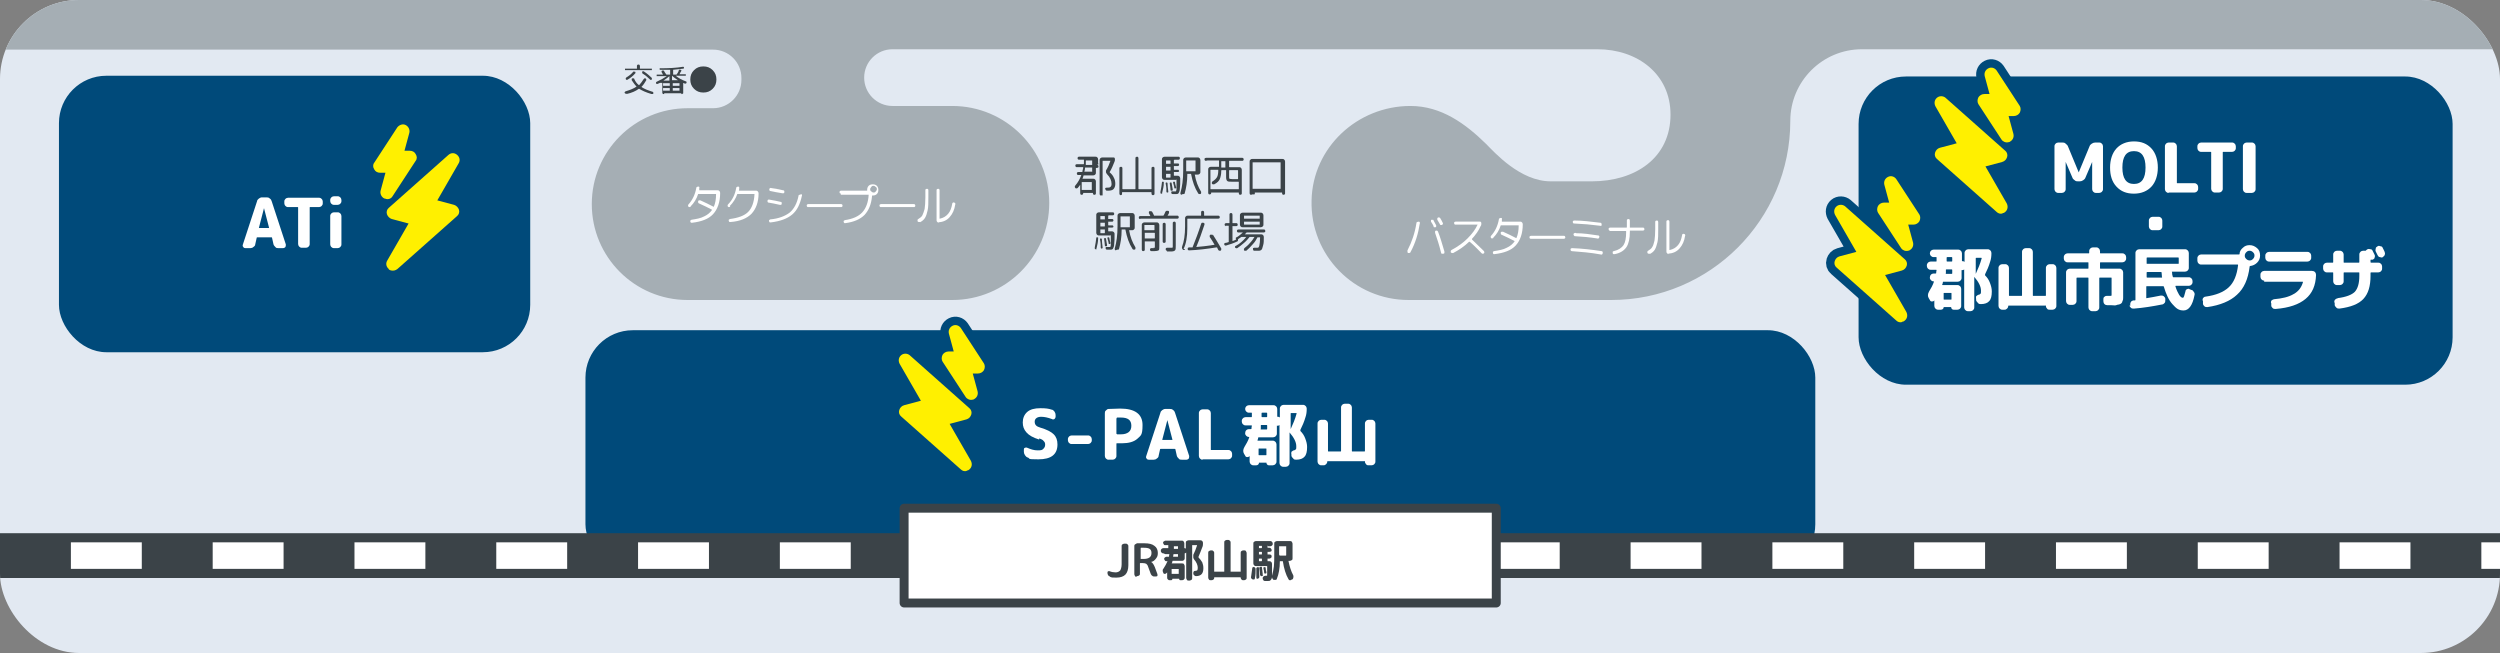 <?xml version="1.0" encoding="UTF-8"?>
<svg xmlns="http://www.w3.org/2000/svg" xmlns:xlink="http://www.w3.org/1999/xlink" version="1.1" viewBox="0 0 670 175">
  <rect x="0" y="0" width="670" height="175" fill="#808080" stroke="none"/>
  <defs>
    <style>
      .cls-1, .cls-2, .cls-3, .cls-4, .cls-5, .cls-6 {
        fill: none;
      }

      .cls-2 {
        stroke-dasharray: 19 19;
        stroke-width: 9.5px;
      }

      .cls-2, .cls-3, .cls-5 {
        stroke-miterlimit: 10;
      }

      .cls-2, .cls-5, .cls-7 {
        stroke: #3b4348;
      }

      .cls-8 {
        fill: #004a7a;
      }

      .cls-3 {
        stroke: #fff;
        stroke-width: 7.1px;
      }

      .cls-9 {
        fill: #fff000;
      }

      .cls-10 {
        fill: #e2e9f2;
      }

      .cls-11 {
        fill: #3b4348;
      }

      .cls-4 {
        stroke: #004a7a;
      }

      .cls-4, .cls-6 {
        stroke-width: 4.5px;
      }

      .cls-4, .cls-6, .cls-7 {
        stroke-linecap: round;
        stroke-linejoin: round;
      }

      .cls-12 {
        fill: #231815;
      }

      .cls-5 {
        stroke-width: 12px;
      }

      .cls-13, .cls-7 {
        fill: #fff;
      }

      .cls-6 {
        stroke: #a5aeb4;
      }

      .cls-7 {
        stroke-width: 2.4px;
      }

      .cls-14 {
        fill: #a5aeb4;
      }

      .cls-15 {
        clip-path: url(#clippath);
      }
    </style>
    <clipPath id="clippath">
      <rect class="cls-1" width="670" height="175" rx="21.2" ry="21.2"/>
    </clipPath>
  </defs>
  <!-- Generator: Adobe Illustrator 28.7.1, SVG Export Plug-In . SVG Version: 1.2.0 Build 142)  -->
  <g>
    <g id="_レイヤー_3" data-name="レイヤー_3">
      <g>
        <g class="cls-15">
          <rect class="cls-10" width="670" height="175" rx="21.2" ry="21.2"/>
          <g>
            <rect class="cls-8" x="156.9" y="88.5" width="329.6" height="64.7" rx="12.7" ry="12.7"/>
            <path class="cls-14" d="M0-8.5V13.3h191.1c4.2,0,7.6,3.4,7.6,7.6v.5c0,4.2-3.4,7.6-7.6,7.6h-6.8c-14.2,0-25.7,11.5-25.7,25.7h0c0,14.2,11.5,25.7,25.7,25.7h70.9c14.3,0,26-11.6,26-26h0c0-14.3-11.6-26-26-26h-16c-4.2,0-7.6-3.4-7.6-7.6h0c0-4.2,3.4-7.6,7.6-7.6h188.9c10.8,0,19.6,6.7,19.6,17.5h0c0,11.6-9.4,17.9-21.1,17.9h-11c-8.2,0-15.1-7.8-17.3-10-5.5-5.4-12-10.2-20.3-10.2h0c-14.2,0-26.2,11.1-26.5,25.3-.4,14.7,11.4,26.7,26,26.7h54.3c26.5,0,48-21.5,48-48h0c0-10.6,8.6-19.2,19.2-19.2h170.9V-8.5H0Z"/>
            <g>
              <g>
                <path class="cls-12" d="M377.4,67.8c-.1,0-.2-.1-.2-.3s0-.2,0-.4c1.2-2.3,2-4.7,2.4-7.3,0-.1,0-.2.2-.3.1,0,.2-.1.4-.1.1,0,.2,0,.3.2,0,0,.1.2,0,.3-.4,2.7-1.2,5.3-2.5,7.7,0,.1-.2.2-.3.2-.1,0-.3,0-.4,0ZM384.2,60.6c-.2-.4-.4-.8-.7-1.2,0,0,0-.2,0-.3,0-.1,0-.2.2-.2.1,0,.2,0,.3,0s.2,0,.2.2l.7,1.3c0,0,0,.2,0,.3,0,.1-.1.2-.2.2s-.2,0-.3,0c-.1,0-.2,0-.2-.2ZM384.7,61.8c.1,0,.3,0,.4,0,.1,0,.2.1.3.3.6,1.5,1.1,3.3,1.7,5.3,0,.1,0,.2,0,.4,0,.1-.2.2-.3.2-.1,0-.3,0-.4,0s-.2-.2-.2-.3c-.5-2.1-1.1-3.8-1.6-5.3,0-.1,0-.2,0-.4,0-.1.1-.2.3-.2ZM386.6,60.1c0,.1-.1.2-.2.2-.1,0-.2,0-.3,0-.1,0-.2-.1-.2-.2-.2-.3-.4-.7-.7-1.2,0,0,0-.2,0-.3,0-.1,0-.2.2-.3s.2,0,.3,0c.1,0,.2,0,.3.2.2.3.4.7.7,1.3,0,0,0,.2,0,.3Z"/>
                <path class="cls-12" d="M389.4,67.8c-.1,0-.2,0-.3,0-.1,0-.2-.1-.3-.2,0-.1,0-.2,0-.3s.1-.2.2-.3c1.7-.9,3.1-1.9,4.3-3.1,1.2-1.2,2.1-2.4,2.7-3.7,0,0,0,0,0,0h-5.9c-.1,0-.2,0-.3-.1,0,0-.1-.2-.1-.3s0-.2.1-.3c0,0,.2-.1.3-.1h6.5c.1,0,.2,0,.3.1,0,0,.1.2.1.3,0,.3,0,.6-.2.8-.5,1.2-1.3,2.3-2.3,3.4,0,0,0,.1,0,.2,1.1,1,2.1,2.1,3.2,3.1,0,0,.1.2.1.3s0,.2-.1.3c0,0-.2.1-.3.1-.1,0-.2,0-.3-.1-1-1-2-2.1-3.2-3.1,0,0-.1,0-.2,0-1.2,1.2-2.7,2.2-4.4,3.1Z"/>
                <path class="cls-12" d="M400.2,63.8c0,0-.2.1-.3.1s-.2,0-.3-.1c0,0-.1-.2-.1-.3,0-.1,0-.2.1-.3,1.1-1.2,1.8-2.7,2.1-4.4,0-.1,0-.2.2-.3,0,0,.2-.1.3-.1.1,0,.2,0,.3.1,0,0,.1.2,0,.3,0,.1,0,.3,0,.6,0,0,0,0,0,0,0,0,0,0,0,0h4.9c.2,0,.3,0,.5.2.1.1.2.3.2.5,0,2.5-.7,4.4-1.9,5.7-1.2,1.3-3.1,2-5.6,2.3-.1,0-.2,0-.3,0s-.2-.2-.2-.3c0-.1,0-.2,0-.3s.2-.1.3-.2c1.3-.2,2.5-.4,3.4-.9.9-.4,1.6-1,2.1-1.7,0,0,0-.1,0-.1-1-.5-2.1-1.1-3.5-1.7-.1,0-.2-.1-.2-.3,0-.1,0-.2,0-.3,0-.1.2-.2.3-.2.1,0,.2,0,.3,0,1.3.6,2.4,1.1,3.5,1.7,0,0,0,0,.1,0,.4-.9.6-2,.6-3.3,0,0,0-.1,0-.1h-4.7c0,0-.1,0-.1,0-.4,1.3-1.1,2.4-2,3.3Z"/>
                <path class="cls-12" d="M410.3,64c-.1,0-.2,0-.3-.1s-.1-.2-.1-.3,0-.2.1-.3c0,0,.2-.1.3-.1h8.8c.1,0,.2,0,.3.1,0,0,.1.2.1.3s0,.2-.1.3c0,0-.2.1-.3.1h-8.8Z"/>
                <path class="cls-12" d="M421.3,67.3c-.1,0-.2,0-.3-.1,0,0-.1-.2-.1-.3s0-.2.1-.3c0,0,.2-.1.3-.1,2.7.1,5.3.4,7.9.8.1,0,.2,0,.3.2,0,.1.1.2,0,.4,0,.1,0,.2-.2.3,0,0-.2.1-.3,0-2.7-.5-5.3-.7-7.9-.9ZM429.3,60.2c0,.1,0,.2-.2.3s-.2,0-.3,0c-2.3-.3-4.6-.5-6.9-.6-.1,0-.2,0-.3-.1,0,0-.1-.2-.1-.3s0-.2.1-.3c0,0,.2-.1.3-.1,2.2,0,4.5.3,7,.6.1,0,.2,0,.3.2,0,0,0,.2,0,.3ZM422.4,62.5c1.9,0,3.9.3,5.9.6.1,0,.2,0,.3.2,0,.1.1.2,0,.3s0,.2-.2.3c-.1,0-.2.1-.4,0-1.9-.3-3.9-.5-5.9-.6-.1,0-.2,0-.3-.2s-.1-.2-.1-.3c0-.1,0-.2.2-.3,0,0,.2-.1.3-.1Z"/>
                <path class="cls-12" d="M431.5,61.8c-.1,0-.2,0-.3-.1,0,0-.1-.2-.1-.3s0-.2.1-.3c0,0,.2-.1.3-.1h4.4c0,0,.1,0,.1-.1v-1.8c0-.1,0-.2.1-.3,0,0,.2-.1.3-.1s.2,0,.3.1c0,0,.1.2.1.3v1.8c0,0,0,.1,0,.1h3.5c.1,0,.2,0,.3.1,0,0,.1.2.1.3s0,.2-.1.3c0,0-.2.1-.3.1h-3.5c0,0,0,0,0,.1v.2c0,1.8-.3,3.2-.9,4.1-.6.9-1.6,1.6-3.1,1.9-.1,0-.3,0-.4,0-.1,0-.2-.1-.2-.3,0-.1,0-.2,0-.3,0-.1.1-.2.3-.2,1.3-.3,2.1-.9,2.6-1.6.5-.8.7-1.9.7-3.5v-.2c0,0,0-.1-.1-.1h-4.4Z"/>
                <path class="cls-12" d="M442.2,68c-.1,0-.2,0-.4,0-.1,0-.2-.1-.3-.2,0-.1,0-.2,0-.3,0-.1,0-.2.2-.3.5-.3.9-.6,1.1-1,.3-.4.4-1,.6-1.7.1-.7.2-1.8.2-3.1v-1.9c0-.1,0-.2.1-.3,0,0,.2-.1.3-.1s.2,0,.3.1c0,0,.1.2.1.3v1.9c0,1.5,0,2.6-.2,3.5-.2.8-.4,1.5-.7,2-.3.5-.8.9-1.4,1.2ZM447.3,68.1c-.2,0-.3,0-.5-.2s-.2-.3-.2-.5v-8c0-.1,0-.2.1-.3,0,0,.2-.1.3-.1s.2,0,.3.1c0,0,.1.2.1.3v7.6c0,0,0,0,.1,0,.9-.2,1.6-.6,2.2-1.3s.9-1.6,1.1-2.7c0-.1,0-.2.2-.3,0,0,.2-.1.3,0,.1,0,.2,0,.3.2,0,0,.1.2,0,.3-.2,1.4-.7,2.5-1.5,3.4s-1.8,1.3-3.1,1.4Z"/>
              </g>
              <g>
                <path class="cls-6" d="M377.4,67.8c-.1,0-.2-.1-.2-.3s0-.2,0-.4c1.2-2.3,2-4.7,2.4-7.3,0-.1,0-.2.2-.3.1,0,.2-.1.4-.1.1,0,.2,0,.3.2,0,0,.1.2,0,.3-.4,2.7-1.2,5.3-2.5,7.7,0,.1-.2.2-.3.2-.1,0-.3,0-.4,0ZM384.2,60.6c-.2-.4-.4-.8-.7-1.2,0,0,0-.2,0-.3,0-.1,0-.2.2-.2.1,0,.2,0,.3,0s.2,0,.2.2l.7,1.3c0,0,0,.2,0,.3,0,.1-.1.2-.2.2s-.2,0-.3,0c-.1,0-.2,0-.2-.2ZM384.7,61.8c.1,0,.3,0,.4,0,.1,0,.2.1.3.3.6,1.5,1.1,3.3,1.7,5.3,0,.1,0,.2,0,.4,0,.1-.2.2-.3.2-.1,0-.3,0-.4,0s-.2-.2-.2-.3c-.5-2.1-1.1-3.8-1.6-5.3,0-.1,0-.2,0-.4,0-.1.1-.2.3-.2ZM386.6,60.1c0,.1-.1.2-.2.2-.1,0-.2,0-.3,0-.1,0-.2-.1-.2-.2-.2-.3-.4-.7-.7-1.2,0,0,0-.2,0-.3,0-.1,0-.2.2-.3s.2,0,.3,0c.1,0,.2,0,.3.2.2.3.4.7.7,1.3,0,0,0,.2,0,.3Z"/>
                <path class="cls-6" d="M389.4,67.8c-.1,0-.2,0-.3,0-.1,0-.2-.1-.3-.2,0-.1,0-.2,0-.3s.1-.2.2-.3c1.7-.9,3.1-1.9,4.3-3.1,1.2-1.2,2.1-2.4,2.7-3.7,0,0,0,0,0,0h-5.9c-.1,0-.2,0-.3-.1,0,0-.1-.2-.1-.3s0-.2.1-.3c0,0,.2-.1.3-.1h6.5c.1,0,.2,0,.3.1,0,0,.1.2.1.3,0,.3,0,.6-.2.8-.5,1.2-1.3,2.3-2.3,3.4,0,0,0,.1,0,.2,1.1,1,2.1,2.1,3.2,3.1,0,0,.1.2.1.3s0,.2-.1.3c0,0-.2.1-.3.1-.1,0-.2,0-.3-.1-1-1-2-2.1-3.2-3.1,0,0-.1,0-.2,0-1.2,1.2-2.7,2.2-4.4,3.1Z"/>
                <path class="cls-6" d="M400.2,63.8c0,0-.2.1-.3.1s-.2,0-.3-.1c0,0-.1-.2-.1-.3,0-.1,0-.2.1-.3,1.1-1.2,1.8-2.7,2.1-4.4,0-.1,0-.2.2-.3,0,0,.2-.1.3-.1.1,0,.2,0,.3.1,0,0,.1.2,0,.3,0,.1,0,.3,0,.6,0,0,0,0,0,0,0,0,0,0,0,0h4.9c.2,0,.3,0,.5.2.1.1.2.3.2.5,0,2.5-.7,4.4-1.9,5.7-1.2,1.3-3.1,2-5.6,2.3-.1,0-.2,0-.3,0s-.2-.2-.2-.3c0-.1,0-.2,0-.3s.2-.1.3-.2c1.3-.2,2.5-.4,3.4-.9.9-.4,1.6-1,2.1-1.7,0,0,0-.1,0-.1-1-.5-2.1-1.1-3.5-1.7-.1,0-.2-.1-.2-.3,0-.1,0-.2,0-.3,0-.1.2-.2.3-.2.1,0,.2,0,.3,0,1.3.6,2.4,1.1,3.5,1.7,0,0,0,0,.1,0,.4-.9.6-2,.6-3.3,0,0,0-.1,0-.1h-4.7c0,0-.1,0-.1,0-.4,1.3-1.1,2.4-2,3.3Z"/>
                <path class="cls-6" d="M410.3,64c-.1,0-.2,0-.3-.1s-.1-.2-.1-.3,0-.2.1-.3c0,0,.2-.1.3-.1h8.8c.1,0,.2,0,.3.1,0,0,.1.2.1.3s0,.2-.1.3c0,0-.2.1-.3.1h-8.8Z"/>
                <path class="cls-6" d="M421.3,67.3c-.1,0-.2,0-.3-.1,0,0-.1-.2-.1-.3s0-.2.1-.3c0,0,.2-.1.3-.1,2.7.1,5.3.4,7.9.8.1,0,.2,0,.3.2,0,.1.1.2,0,.4,0,.1,0,.2-.2.3,0,0-.2.1-.3,0-2.7-.5-5.3-.7-7.9-.9ZM429.3,60.2c0,.1,0,.2-.2.3s-.2,0-.3,0c-2.3-.3-4.6-.5-6.9-.6-.1,0-.2,0-.3-.1,0,0-.1-.2-.1-.3s0-.2.1-.3c0,0,.2-.1.3-.1,2.2,0,4.5.3,7,.6.1,0,.2,0,.3.2,0,0,0,.2,0,.3ZM422.4,62.5c1.9,0,3.9.3,5.9.6.1,0,.2,0,.3.2,0,.1.1.2,0,.3s0,.2-.2.3c-.1,0-.2.1-.4,0-1.9-.3-3.9-.5-5.9-.6-.1,0-.2,0-.3-.2s-.1-.2-.1-.3c0-.1,0-.2.2-.3,0,0,.2-.1.3-.1Z"/>
                <path class="cls-6" d="M431.5,61.8c-.1,0-.2,0-.3-.1,0,0-.1-.2-.1-.3s0-.2.1-.3c0,0,.2-.1.3-.1h4.4c0,0,.1,0,.1-.1v-1.8c0-.1,0-.2.1-.3,0,0,.2-.1.3-.1s.2,0,.3.1c0,0,.1.2.1.3v1.8c0,0,0,.1,0,.1h3.5c.1,0,.2,0,.3.1,0,0,.1.2.1.3s0,.2-.1.3c0,0-.2.1-.3.1h-3.5c0,0,0,0,0,.1v.2c0,1.8-.3,3.2-.9,4.1-.6.9-1.6,1.6-3.1,1.9-.1,0-.3,0-.4,0-.1,0-.2-.1-.2-.3,0-.1,0-.2,0-.3,0-.1.1-.2.3-.2,1.3-.3,2.1-.9,2.6-1.6.5-.8.7-1.9.7-3.5v-.2c0,0,0-.1-.1-.1h-4.4Z"/>
                <path class="cls-6" d="M442.2,68c-.1,0-.2,0-.4,0-.1,0-.2-.1-.3-.2,0-.1,0-.2,0-.3,0-.1,0-.2.2-.3.5-.3.9-.6,1.1-1,.3-.4.4-1,.6-1.7.1-.7.2-1.8.2-3.1v-1.9c0-.1,0-.2.1-.3,0,0,.2-.1.3-.1s.2,0,.3.1c0,0,.1.2.1.3v1.9c0,1.5,0,2.6-.2,3.5-.2.8-.4,1.5-.7,2-.3.5-.8.9-1.4,1.2ZM447.3,68.1c-.2,0-.3,0-.5-.2s-.2-.3-.2-.5v-8c0-.1,0-.2.1-.3,0,0,.2-.1.3-.1s.2,0,.3.1c0,0,.1.2.1.3v7.6c0,0,0,0,.1,0,.9-.2,1.6-.6,2.2-1.3s.9-1.6,1.1-2.7c0-.1,0-.2.2-.3,0,0,.2-.1.3,0,.1,0,.2,0,.3.2,0,0,.1.2,0,.3-.2,1.4-.7,2.5-1.5,3.4s-1.8,1.3-3.1,1.4Z"/>
              </g>
              <g>
                <path class="cls-13" d="M377.4,67.8c-.1,0-.2-.1-.2-.3s0-.2,0-.4c1.2-2.3,2-4.7,2.4-7.3,0-.1,0-.2.2-.3.1,0,.2-.1.4-.1.1,0,.2,0,.3.2,0,0,.1.2,0,.3-.4,2.7-1.2,5.3-2.5,7.7,0,.1-.2.2-.3.2-.1,0-.3,0-.4,0ZM384.2,60.6c-.2-.4-.4-.8-.7-1.2,0,0,0-.2,0-.3,0-.1,0-.2.2-.2.1,0,.2,0,.3,0s.2,0,.2.2l.7,1.3c0,0,0,.2,0,.3,0,.1-.1.2-.2.2s-.2,0-.3,0c-.1,0-.2,0-.2-.2ZM384.7,61.8c.1,0,.3,0,.4,0,.1,0,.2.1.3.3.6,1.5,1.1,3.3,1.7,5.3,0,.1,0,.2,0,.4,0,.1-.2.2-.3.2-.1,0-.3,0-.4,0s-.2-.2-.2-.3c-.5-2.1-1.1-3.8-1.6-5.3,0-.1,0-.2,0-.4,0-.1.1-.2.3-.2ZM386.6,60.1c0,.1-.1.2-.2.2-.1,0-.2,0-.3,0-.1,0-.2-.1-.2-.2-.2-.3-.4-.7-.7-1.2,0,0,0-.2,0-.3,0-.1,0-.2.2-.3s.2,0,.3,0c.1,0,.2,0,.3.2.2.3.4.7.7,1.3,0,0,0,.2,0,.3Z"/>
                <path class="cls-13" d="M389.4,67.8c-.1,0-.2,0-.3,0-.1,0-.2-.1-.3-.2,0-.1,0-.2,0-.3s.1-.2.2-.3c1.7-.9,3.1-1.9,4.3-3.1,1.2-1.2,2.1-2.4,2.7-3.7,0,0,0,0,0,0h-5.9c-.1,0-.2,0-.3-.1,0,0-.1-.2-.1-.3s0-.2.1-.3c0,0,.2-.1.3-.1h6.5c.1,0,.2,0,.3.1,0,0,.1.2.1.3,0,.3,0,.6-.2.8-.5,1.2-1.3,2.3-2.3,3.4,0,0,0,.1,0,.2,1.1,1,2.1,2.1,3.2,3.1,0,0,.1.2.1.3s0,.2-.1.3c0,0-.2.1-.3.1-.1,0-.2,0-.3-.1-1-1-2-2.1-3.2-3.1,0,0-.1,0-.2,0-1.2,1.2-2.7,2.2-4.4,3.1Z"/>
                <path class="cls-13" d="M400.2,63.8c0,0-.2.1-.3.1s-.2,0-.3-.1c0,0-.1-.2-.1-.3,0-.1,0-.2.1-.3,1.1-1.2,1.8-2.7,2.1-4.4,0-.1,0-.2.2-.3,0,0,.2-.1.3-.1.1,0,.2,0,.3.1,0,0,.1.2,0,.3,0,.1,0,.3,0,.6,0,0,0,0,0,0,0,0,0,0,0,0h4.9c.2,0,.3,0,.5.2.1.1.2.3.2.5,0,2.5-.7,4.4-1.9,5.7-1.2,1.3-3.1,2-5.6,2.3-.1,0-.2,0-.3,0s-.2-.2-.2-.3c0-.1,0-.2,0-.3s.2-.1.3-.2c1.3-.2,2.5-.4,3.4-.9.9-.4,1.6-1,2.1-1.7,0,0,0-.1,0-.1-1-.5-2.1-1.1-3.5-1.7-.1,0-.2-.1-.2-.3,0-.1,0-.2,0-.3,0-.1.2-.2.3-.2.1,0,.2,0,.3,0,1.3.6,2.4,1.1,3.5,1.7,0,0,0,0,.1,0,.4-.9.6-2,.6-3.3,0,0,0-.1,0-.1h-4.7c0,0-.1,0-.1,0-.4,1.3-1.1,2.4-2,3.3Z"/>
                <path class="cls-13" d="M410.3,64c-.1,0-.2,0-.3-.1s-.1-.2-.1-.3,0-.2.1-.3c0,0,.2-.1.3-.1h8.8c.1,0,.2,0,.3.1,0,0,.1.2.1.3s0,.2-.1.3c0,0-.2.1-.3.1h-8.8Z"/>
                <path class="cls-13" d="M421.3,67.3c-.1,0-.2,0-.3-.1,0,0-.1-.2-.1-.3s0-.2.1-.3c0,0,.2-.1.3-.1,2.7.1,5.3.4,7.9.8.1,0,.2,0,.3.2,0,.1.1.2,0,.4,0,.1,0,.2-.2.3,0,0-.2.1-.3,0-2.7-.5-5.3-.7-7.9-.9ZM429.3,60.2c0,.1,0,.2-.2.3s-.2,0-.3,0c-2.3-.3-4.6-.5-6.9-.6-.1,0-.2,0-.3-.1,0,0-.1-.2-.1-.3s0-.2.1-.3c0,0,.2-.1.3-.1,2.2,0,4.5.3,7,.6.1,0,.2,0,.3.2,0,0,0,.2,0,.3ZM422.4,62.5c1.9,0,3.9.3,5.9.6.1,0,.2,0,.3.2,0,.1.1.2,0,.3s0,.2-.2.3c-.1,0-.2.1-.4,0-1.9-.3-3.9-.5-5.9-.6-.1,0-.2,0-.3-.2s-.1-.2-.1-.3c0-.1,0-.2.2-.3,0,0,.2-.1.3-.1Z"/>
                <path class="cls-13" d="M431.5,61.8c-.1,0-.2,0-.3-.1,0,0-.1-.2-.1-.3s0-.2.1-.3c0,0,.2-.1.3-.1h4.4c0,0,.1,0,.1-.1v-1.8c0-.1,0-.2.1-.3,0,0,.2-.1.3-.1s.2,0,.3.1c0,0,.1.2.1.3v1.8c0,0,0,.1,0,.1h3.5c.1,0,.2,0,.3.1,0,0,.1.2.1.3s0,.2-.1.3c0,0-.2.1-.3.1h-3.5c0,0,0,0,0,.1v.2c0,1.8-.3,3.2-.9,4.1-.6.9-1.6,1.6-3.1,1.9-.1,0-.3,0-.4,0-.1,0-.2-.1-.2-.3,0-.1,0-.2,0-.3,0-.1.1-.2.3-.2,1.3-.3,2.1-.9,2.6-1.6.5-.8.7-1.9.7-3.5v-.2c0,0,0-.1-.1-.1h-4.4Z"/>
                <path class="cls-13" d="M442.2,68c-.1,0-.2,0-.4,0-.1,0-.2-.1-.3-.2,0-.1,0-.2,0-.3,0-.1,0-.2.2-.3.5-.3.9-.6,1.1-1,.3-.4.4-1,.6-1.7.1-.7.2-1.8.2-3.1v-1.9c0-.1,0-.2.1-.3,0,0,.2-.1.3-.1s.2,0,.3.1c0,0,.1.2.1.3v1.9c0,1.5,0,2.6-.2,3.5-.2.8-.4,1.5-.7,2-.3.5-.8.9-1.4,1.2ZM447.3,68.1c-.2,0-.3,0-.5-.2s-.2-.3-.2-.5v-8c0-.1,0-.2.1-.3,0,0,.2-.1.3-.1s.2,0,.3.1c0,0,.1.2.1.3v7.6c0,0,0,0,.1,0,.9-.2,1.6-.6,2.2-1.3s.9-1.6,1.1-2.7c0-.1,0-.2.2-.3,0,0,.2-.1.3,0,.1,0,.2,0,.3.2,0,0,.1.2,0,.3-.2,1.4-.7,2.5-1.5,3.4s-1.8,1.3-3.1,1.4Z"/>
              </g>
            </g>
            <g>
              <g>
                <path class="cls-12" d="M185.1,55.4c0,0-.2.1-.3.1s-.2,0-.3-.1c0,0-.1-.2-.1-.3,0-.1,0-.2.1-.3,1.1-1.2,1.8-2.7,2.1-4.4,0-.1,0-.2.2-.3,0,0,.2-.1.3-.1.1,0,.2,0,.3.1,0,0,.1.2,0,.3,0,.1,0,.3,0,.6,0,0,0,0,0,0,0,0,0,0,0,0h4.9c.2,0,.3,0,.5.2.1.1.2.3.2.5,0,2.5-.7,4.4-1.9,5.7-1.2,1.3-3.1,2-5.6,2.3-.1,0-.2,0-.3,0,0,0-.2-.2-.2-.3,0-.1,0-.2,0-.3,0,0,.2-.1.3-.2,1.3-.2,2.5-.4,3.4-.9.9-.4,1.6-1,2.1-1.7,0,0,0-.1,0-.1-1-.5-2.1-1.1-3.5-1.7-.1,0-.2-.1-.2-.3s0-.2,0-.3c0-.1.2-.2.3-.2.1,0,.2,0,.3,0,1.3.6,2.4,1.1,3.5,1.7,0,0,0,0,.1,0,.4-.9.6-2,.6-3.3,0,0,0-.1,0-.1h-4.7c0,0-.1,0-.1,0-.4,1.3-1.1,2.4-2,3.3Z"/>
                <path class="cls-12" d="M195.7,55.4c0,0-.2.1-.3.1s-.2,0-.3-.1-.1-.2-.1-.3c0-.1,0-.2.1-.3,1.2-1.2,1.9-2.7,2.2-4.4,0-.1,0-.2.2-.3,0,0,.2-.1.3-.1.1,0,.2,0,.3.2,0,0,.1.2,0,.3,0,.2,0,.5-.1.6,0,0,0,0,0,0h4.6c.2,0,.3,0,.5.2.1.1.2.3.2.5,0,2.4-.7,4.2-1.9,5.5-1.2,1.2-3,2-5.6,2.2-.1,0-.2,0-.3,0,0,0-.2-.2-.2-.3,0-.1,0-.2,0-.3,0,0,.2-.1.3-.2,2.3-.3,3.9-.9,4.9-1.9s1.6-2.6,1.7-4.7c0,0,0-.1,0-.1h-4.5c0,0-.1,0-.1,0-.4,1.2-1.1,2.3-2,3.2Z"/>
                <path class="cls-12" d="M206,54.3c-.1,0-.2,0-.3-.2,0,0,0-.2,0-.3,0-.1,0-.2.2-.3,0,0,.2,0,.3,0,1.2.2,2.2.4,3,.6.1,0,.2,0,.3.2,0,0,0,.2,0,.3s0,.2-.2.3c0,0-.2,0-.3,0-1.3-.3-2.4-.5-3-.6ZM214.6,52c.1,0,.2,0,.3.2s0,.2,0,.3c-.5,2.3-1.3,3.9-2.6,5-1.3,1.1-3.2,1.8-5.7,2.1-.1,0-.2,0-.3,0,0,0-.2-.2-.2-.3,0-.1,0-.2,0-.3,0,0,.2-.1.3-.2,2.3-.2,4-.9,5.2-1.8,1.2-1,2-2.5,2.4-4.5,0-.1,0-.2.2-.3,0,0,.2,0,.3,0ZM210.2,51.2c0,0,0,.2,0,.3,0,.1,0,.2-.2.3-.1,0-.2,0-.3,0-1.3-.2-2.3-.4-3.2-.6-.1,0-.2,0-.3-.2s0-.2,0-.3c0-.1,0-.2.2-.3s.2,0,.3,0c.9.1,2,.3,3.2.6.1,0,.2,0,.3.2Z"/>
                <path class="cls-12" d="M216.6,55.5c-.1,0-.2,0-.3-.1,0,0-.1-.2-.1-.3s0-.2.1-.3c0,0,.2-.1.3-.1h8.8c.1,0,.2,0,.3.1,0,0,.1.2.1.3s0,.2-.1.3-.2.1-.3.1h-8.8Z"/>
                <path class="cls-12" d="M225.4,51.9c-.1,0-.2,0-.3-.1s-.1-.2-.1-.3,0-.2.1-.3c0,0,.2-.1.3-.1h7c0,0,0,0,0,0,0,0,0-.1,0-.2,0-.4.1-.8.4-1.1s.7-.4,1.1-.4.8.1,1.1.4c.3.3.4.7.4,1.1s-.1.8-.4,1.1c-.3.3-.7.4-1.1.4s-.1,0-.2,0c0,0,0,0,0,0v.2c-.2,2.2-.9,3.8-2,5-1.2,1.2-2.9,1.9-5.1,2.2-.1,0-.2,0-.3,0,0,0-.2-.2-.2-.3,0-.1,0-.2,0-.3,0,0,.2-.1.3-.2,2.1-.3,3.7-1,4.7-2.1s1.6-2.7,1.7-4.7c0,0,0,0-.1,0h-7.4ZM234.7,50.1c-.2-.2-.4-.3-.6-.3s-.4,0-.6.3-.3.4-.3.6,0,.4.3.6c.2.2.4.3.6.3s.4,0,.6-.3c.2-.2.3-.4.3-.6s0-.4-.3-.6Z"/>
                <path class="cls-12" d="M236.1,55.5c-.1,0-.2,0-.3-.1,0,0-.1-.2-.1-.3s0-.2.1-.3c0,0,.2-.1.3-.1h8.8c.1,0,.2,0,.3.1,0,0,.1.2.1.3s0,.2-.1.3-.2.1-.3.1h-8.8Z"/>
                <path class="cls-12" d="M246.6,59.5c-.1,0-.2,0-.4,0-.1,0-.2-.1-.3-.2,0-.1,0-.2,0-.3,0-.1,0-.2.2-.3.5-.3.9-.6,1.1-1s.4-1,.6-1.7c.1-.7.2-1.8.2-3.1v-1.9c0-.1,0-.2.1-.3,0,0,.2-.1.3-.1s.2,0,.3.1.1.2.1.3v1.9c0,1.5,0,2.6-.2,3.5s-.4,1.5-.7,2c-.3.5-.8.9-1.4,1.2ZM251.7,59.7c-.2,0-.3,0-.5-.2s-.2-.3-.2-.5v-8c0-.1,0-.2.1-.3,0,0,.2-.1.3-.1s.2,0,.3.1.1.2.1.3v7.6c0,0,0,0,.1,0,.9-.2,1.6-.6,2.2-1.3.6-.7.9-1.6,1.1-2.7,0-.1,0-.2.2-.3s.2-.1.3,0c.1,0,.2,0,.3.2,0,0,.1.2,0,.3-.2,1.4-.7,2.5-1.5,3.4s-1.8,1.3-3.1,1.4Z"/>
              </g>
              <g>
                <path class="cls-6" d="M185.1,55.4c0,0-.2.1-.3.1s-.2,0-.3-.1c0,0-.1-.2-.1-.3,0-.1,0-.2.1-.3,1.1-1.2,1.8-2.7,2.1-4.4,0-.1,0-.2.2-.3,0,0,.2-.1.3-.1.1,0,.2,0,.3.1,0,0,.1.2,0,.3,0,.1,0,.3,0,.6,0,0,0,0,0,0,0,0,0,0,0,0h4.9c.2,0,.3,0,.5.2.1.1.2.3.2.5,0,2.5-.7,4.4-1.9,5.7-1.2,1.3-3.1,2-5.6,2.3-.1,0-.2,0-.3,0,0,0-.2-.2-.2-.3,0-.1,0-.2,0-.3,0,0,.2-.1.3-.2,1.3-.2,2.5-.4,3.4-.9.9-.4,1.6-1,2.1-1.7,0,0,0-.1,0-.1-1-.5-2.1-1.1-3.5-1.7-.1,0-.2-.1-.2-.3s0-.2,0-.3c0-.1.2-.2.3-.2.1,0,.2,0,.3,0,1.3.6,2.4,1.1,3.5,1.7,0,0,0,0,.1,0,.4-.9.6-2,.6-3.3,0,0,0-.1,0-.1h-4.7c0,0-.1,0-.1,0-.4,1.3-1.1,2.4-2,3.3Z"/>
                <path class="cls-6" d="M195.7,55.4c0,0-.2.1-.3.1s-.2,0-.3-.1-.1-.2-.1-.3c0-.1,0-.2.1-.3,1.2-1.2,1.9-2.7,2.2-4.4,0-.1,0-.2.2-.3,0,0,.2-.1.3-.1.1,0,.2,0,.3.2,0,0,.1.2,0,.3,0,.2,0,.5-.1.6,0,0,0,0,0,0h4.6c.2,0,.3,0,.5.2.1.1.2.3.2.5,0,2.4-.7,4.2-1.9,5.5-1.2,1.2-3,2-5.6,2.2-.1,0-.2,0-.3,0,0,0-.2-.2-.2-.3,0-.1,0-.2,0-.3,0,0,.2-.1.3-.2,2.3-.3,3.9-.9,4.9-1.9s1.6-2.6,1.7-4.7c0,0,0-.1,0-.1h-4.5c0,0-.1,0-.1,0-.4,1.2-1.1,2.3-2,3.2Z"/>
                <path class="cls-6" d="M206,54.3c-.1,0-.2,0-.3-.2,0,0,0-.2,0-.3,0-.1,0-.2.2-.3,0,0,.2,0,.3,0,1.2.2,2.2.4,3,.6.1,0,.2,0,.3.2,0,0,0,.2,0,.3s0,.2-.2.3c0,0-.2,0-.3,0-1.3-.3-2.4-.5-3-.6ZM214.6,52c.1,0,.2,0,.3.2s0,.2,0,.3c-.5,2.3-1.3,3.9-2.6,5-1.3,1.1-3.2,1.8-5.7,2.1-.1,0-.2,0-.3,0,0,0-.2-.2-.2-.3,0-.1,0-.2,0-.3,0,0,.2-.1.3-.2,2.3-.2,4-.9,5.2-1.8,1.2-1,2-2.5,2.4-4.5,0-.1,0-.2.2-.3,0,0,.2,0,.3,0ZM210.2,51.2c0,0,0,.2,0,.3,0,.1,0,.2-.2.3-.1,0-.2,0-.3,0-1.3-.2-2.3-.4-3.2-.6-.1,0-.2,0-.3-.2s0-.2,0-.3c0-.1,0-.2.2-.3s.2,0,.3,0c.9.1,2,.3,3.2.6.1,0,.2,0,.3.2Z"/>
                <path class="cls-6" d="M216.6,55.5c-.1,0-.2,0-.3-.1,0,0-.1-.2-.1-.3s0-.2.1-.3c0,0,.2-.1.3-.1h8.8c.1,0,.2,0,.3.1,0,0,.1.2.1.3s0,.2-.1.3-.2.1-.3.1h-8.8Z"/>
                <path class="cls-6" d="M225.4,51.9c-.1,0-.2,0-.3-.1s-.1-.2-.1-.3,0-.2.1-.3c0,0,.2-.1.3-.1h7c0,0,0,0,0,0,0,0,0-.1,0-.2,0-.4.1-.8.4-1.1s.7-.4,1.1-.4.8.1,1.1.4c.3.3.4.7.4,1.1s-.1.8-.4,1.1c-.3.3-.7.4-1.1.4s-.1,0-.2,0c0,0,0,0,0,0v.2c-.2,2.2-.9,3.8-2,5-1.2,1.2-2.9,1.9-5.1,2.2-.1,0-.2,0-.3,0,0,0-.2-.2-.2-.3,0-.1,0-.2,0-.3,0,0,.2-.1.3-.2,2.1-.3,3.7-1,4.7-2.1s1.6-2.7,1.7-4.7c0,0,0,0-.1,0h-7.4ZM234.7,50.1c-.2-.2-.4-.3-.6-.3s-.4,0-.6.3-.3.4-.3.6,0,.4.3.6c.2.2.4.3.6.3s.4,0,.6-.3c.2-.2.3-.4.3-.6s0-.4-.3-.6Z"/>
                <path class="cls-6" d="M236.1,55.5c-.1,0-.2,0-.3-.1,0,0-.1-.2-.1-.3s0-.2.1-.3c0,0,.2-.1.3-.1h8.8c.1,0,.2,0,.3.1,0,0,.1.2.1.3s0,.2-.1.3-.2.1-.3.1h-8.8Z"/>
                <path class="cls-6" d="M246.6,59.5c-.1,0-.2,0-.4,0-.1,0-.2-.1-.3-.2,0-.1,0-.2,0-.3,0-.1,0-.2.2-.3.5-.3.9-.6,1.1-1s.4-1,.6-1.7c.1-.7.2-1.8.2-3.1v-1.9c0-.1,0-.2.1-.3,0,0,.2-.1.3-.1s.2,0,.3.1.1.2.1.3v1.9c0,1.5,0,2.6-.2,3.5s-.4,1.5-.7,2c-.3.5-.8.9-1.4,1.2ZM251.7,59.7c-.2,0-.3,0-.5-.2s-.2-.3-.2-.5v-8c0-.1,0-.2.1-.3,0,0,.2-.1.3-.1s.2,0,.3.1.1.2.1.3v7.6c0,0,0,0,.1,0,.9-.2,1.6-.6,2.2-1.3.6-.7.9-1.6,1.1-2.7,0-.1,0-.2.2-.3s.2-.1.3,0c.1,0,.2,0,.3.2,0,0,.1.2,0,.3-.2,1.4-.7,2.5-1.5,3.4s-1.8,1.3-3.1,1.4Z"/>
              </g>
              <g>
                <path class="cls-13" d="M185.1,55.4c0,0-.2.1-.3.1s-.2,0-.3-.1c0,0-.1-.2-.1-.3,0-.1,0-.2.1-.3,1.1-1.2,1.8-2.7,2.1-4.4,0-.1,0-.2.2-.3,0,0,.2-.1.3-.1.1,0,.2,0,.3.1,0,0,.1.2,0,.3,0,.1,0,.3,0,.6,0,0,0,0,0,0,0,0,0,0,0,0h4.9c.2,0,.3,0,.5.2.1.1.2.3.2.5,0,2.5-.7,4.4-1.9,5.7-1.2,1.3-3.1,2-5.6,2.3-.1,0-.2,0-.3,0,0,0-.2-.2-.2-.3,0-.1,0-.2,0-.3,0,0,.2-.1.3-.2,1.3-.2,2.5-.4,3.4-.9.9-.4,1.6-1,2.1-1.7,0,0,0-.1,0-.1-1-.5-2.1-1.1-3.5-1.7-.1,0-.2-.1-.2-.3s0-.2,0-.3c0-.1.2-.2.3-.2.1,0,.2,0,.3,0,1.3.6,2.4,1.1,3.5,1.7,0,0,0,0,.1,0,.4-.9.6-2,.6-3.3,0,0,0-.1,0-.1h-4.7c0,0-.1,0-.1,0-.4,1.3-1.1,2.4-2,3.3Z"/>
                <path class="cls-13" d="M195.7,55.4c0,0-.2.1-.3.1s-.2,0-.3-.1-.1-.2-.1-.3c0-.1,0-.2.1-.3,1.2-1.2,1.9-2.7,2.2-4.4,0-.1,0-.2.2-.3,0,0,.2-.1.3-.1.1,0,.2,0,.3.2,0,0,.1.2,0,.3,0,.2,0,.5-.1.6,0,0,0,0,0,0h4.6c.2,0,.3,0,.5.2.1.1.2.3.2.5,0,2.4-.7,4.2-1.9,5.5-1.2,1.2-3,2-5.6,2.2-.1,0-.2,0-.3,0,0,0-.2-.2-.2-.3,0-.1,0-.2,0-.3,0,0,.2-.1.3-.2,2.3-.3,3.9-.9,4.9-1.9s1.6-2.6,1.7-4.7c0,0,0-.1,0-.1h-4.5c0,0-.1,0-.1,0-.4,1.2-1.1,2.3-2,3.2Z"/>
                <path class="cls-13" d="M206,54.3c-.1,0-.2,0-.3-.2,0,0,0-.2,0-.3,0-.1,0-.2.2-.3,0,0,.2,0,.3,0,1.2.2,2.2.4,3,.6.1,0,.2,0,.3.2,0,0,0,.2,0,.3s0,.2-.2.3c0,0-.2,0-.3,0-1.3-.3-2.4-.5-3-.6ZM214.6,52c.1,0,.2,0,.3.2s0,.2,0,.3c-.5,2.3-1.3,3.9-2.6,5-1.3,1.1-3.2,1.8-5.7,2.1-.1,0-.2,0-.3,0,0,0-.2-.2-.2-.3,0-.1,0-.2,0-.3,0,0,.2-.1.3-.2,2.3-.2,4-.9,5.2-1.8,1.2-1,2-2.5,2.4-4.5,0-.1,0-.2.2-.3,0,0,.2,0,.3,0ZM210.2,51.2c0,0,0,.2,0,.3,0,.1,0,.2-.2.3-.1,0-.2,0-.3,0-1.3-.2-2.3-.4-3.2-.6-.1,0-.2,0-.3-.2s0-.2,0-.3c0-.1,0-.2.2-.3s.2,0,.3,0c.9.1,2,.3,3.2.6.1,0,.2,0,.3.2Z"/>
                <path class="cls-13" d="M216.6,55.5c-.1,0-.2,0-.3-.1,0,0-.1-.2-.1-.3s0-.2.1-.3c0,0,.2-.1.3-.1h8.8c.1,0,.2,0,.3.1,0,0,.1.2.1.3s0,.2-.1.3-.2.1-.3.1h-8.8Z"/>
                <path class="cls-13" d="M225.4,51.9c-.1,0-.2,0-.3-.1s-.1-.2-.1-.3,0-.2.1-.3c0,0,.2-.1.3-.1h7c0,0,0,0,0,0,0,0,0-.1,0-.2,0-.4.1-.8.4-1.1s.7-.4,1.1-.4.8.1,1.1.4c.3.3.4.7.4,1.1s-.1.8-.4,1.1c-.3.3-.7.4-1.1.4s-.1,0-.2,0c0,0,0,0,0,0v.2c-.2,2.2-.9,3.8-2,5-1.2,1.2-2.9,1.9-5.1,2.2-.1,0-.2,0-.3,0,0,0-.2-.2-.2-.3,0-.1,0-.2,0-.3,0,0,.2-.1.3-.2,2.1-.3,3.7-1,4.7-2.1s1.6-2.7,1.7-4.7c0,0,0,0-.1,0h-7.4ZM234.7,50.1c-.2-.2-.4-.3-.6-.3s-.4,0-.6.3-.3.4-.3.6,0,.4.3.6c.2.2.4.3.6.3s.4,0,.6-.3c.2-.2.3-.4.3-.6s0-.4-.3-.6Z"/>
                <path class="cls-13" d="M236.1,55.5c-.1,0-.2,0-.3-.1,0,0-.1-.2-.1-.3s0-.2.1-.3c0,0,.2-.1.3-.1h8.8c.1,0,.2,0,.3.1,0,0,.1.2.1.3s0,.2-.1.3-.2.1-.3.1h-8.8Z"/>
                <path class="cls-13" d="M246.6,59.5c-.1,0-.2,0-.4,0-.1,0-.2-.1-.3-.2,0-.1,0-.2,0-.3,0-.1,0-.2.2-.3.5-.3.9-.6,1.1-1s.4-1,.6-1.7c.1-.7.2-1.8.2-3.1v-1.9c0-.1,0-.2.1-.3,0,0,.2-.1.3-.1s.2,0,.3.1.1.2.1.3v1.9c0,1.5,0,2.6-.2,3.5s-.4,1.5-.7,2c-.3.5-.8.9-1.4,1.2ZM251.7,59.7c-.2,0-.3,0-.5-.2s-.2-.3-.2-.5v-8c0-.1,0-.2.1-.3,0,0,.2-.1.3-.1s.2,0,.3.1.1.2.1.3v7.6c0,0,0,0,.1,0,.9-.2,1.6-.6,2.2-1.3.6-.7.9-1.6,1.1-2.7,0-.1,0-.2.2-.3s.2-.1.3,0c.1,0,.2,0,.3.2,0,0,.1.2,0,.3-.2,1.4-.7,2.5-1.5,3.4s-1.8,1.3-3.1,1.4Z"/>
              </g>
            </g>
            <g>
              <path class="cls-11" d="M294,44.2c.1,0,.2,0,.3.1,0,0,.1.2.1.3s0,.2-.1.3c0,0-.2.1-.3.1h-.3c0,0,0,0,0,0v1.3c0,.2,0,.3-.2.5-.1.1-.3.2-.5.2h-2.5c0,0-.1,0-.1,0-.1.4-.2.7-.3.9,0,0,0,0,0,0,0,0,0,0,0,0h2.9c.2,0,.3,0,.5.2.1.1.2.3.2.5v3.2c0,.1,0,.2-.1.3s-.2.1-.3.1-.2,0-.3-.1c0,0-.1-.2-.1-.3h0c0,0,0-.1,0-.1h-2.6s0,0,0,0h0c0,.2,0,.3-.1.4,0,0-.2.1-.3.1s-.2,0-.3-.1c0,0-.1-.2-.1-.3v-2.3s0,0,0,0,0,0,0,0c-.2.3-.4.6-.7.9,0,0-.2.1-.3.1-.1,0-.2,0-.3-.1-.2-.2-.2-.5,0-.7.7-.8,1.2-1.7,1.6-2.8,0,0,0,0,0,0h-.8c-.1,0-.2,0-.3-.1,0,0-.1-.2-.1-.3s0-.2.1-.3c0,0,.2-.1.3-.1h1c0,0,.1,0,.1-.1,0-.4.2-.7.2-1.1,0,0,0-.1,0-.1h-1.7c-.1,0-.2,0-.3-.1,0,0-.1-.2-.1-.3s0-.2.1-.3c0,0,.2-.1.3-.1h1.8c0,0,.1,0,.1-.1,0-.3,0-.7,0-1s0-.1,0-.1h-1.3c-.1,0-.2,0-.3-.1s-.1-.2-.1-.3,0-.2.1-.3.2-.1.3-.1h4.4c.2,0,.3,0,.5.2.1.1.2.3.2.5v1.2c0,0,0,0,0,0h.3ZM290,48.8c0,0-.1,0-.1,0v2.1c0,0,0,0,.1,0h2.6c0,0,0,0,0,0v-2.1c0,0,0,0,0,0h-2.6ZM292.7,46.1v-1.1c0,0,0-.1,0-.1h-1.8c0,0-.1,0-.1,0,0,.4-.1.8-.2,1.1,0,0,0,0,0,0h2c0,0,0,0,0,0ZM292.7,44.1v-1c0,0,0-.1,0-.1h-1.6c0,0-.1,0-.1.1,0,.4,0,.7,0,1.1,0,0,0,0,0,0h1.7c0,0,0,0,0-.1ZM295.4,52.3c0,0-.2.1-.3.1s-.2,0-.3-.1c0,0-.1-.2-.1-.3v-9.1c0-.2,0-.3.2-.5.1-.1.3-.2.5-.2h3c.1,0,.2,0,.3.1,0,0,.1.2.1.3,0,.3,0,.5-.1.7-.4,1-.8,2-1.3,2.8,0,0,0,.1,0,.1.5.4.9.9,1.1,1.4.3.5.4,1.1.4,1.7s-.2,1.1-.5,1.4c-.3.3-.8.4-1.4.4h-.3c-.1,0-.2,0-.3-.1,0,0-.1-.2-.2-.3,0-.1,0-.2,0-.3,0,0,.2-.1.3-.1h0c.5,0,.9,0,1.1-.2s.3-.4.3-.8c0-.9-.4-1.8-1.2-2.6-.1-.1-.2-.3-.3-.5,0-.2,0-.4,0-.5.5-.8.9-1.7,1.2-2.6,0,0,0,0,0,0,0,0,0,0,0,0h-2.1c0,0,0,0,0,.1v9c0,.1,0,.2-.1.3Z"/>
              <path class="cls-11" d="M300.7,52.2c0,0-.2.1-.3.1s-.2,0-.3-.1c0,0-.1-.2-.1-.3v-6.8c0-.1,0-.2.1-.3,0,0,.2-.1.3-.1s.2,0,.3.1.1.2.1.3v5.5c0,0,0,.1.1.1h3.3c0,0,.1,0,.1-.1v-8.2c0-.1,0-.2.1-.3,0,0,.2-.1.3-.1s.2,0,.3.1c0,0,.1.2.1.3v8.2c0,0,0,.1.1.1h3.3c0,0,.1,0,.1-.1v-5.5c0-.1,0-.2.1-.3,0,0,.2-.1.3-.1s.2,0,.3.1.1.2.1.3v6.8c0,.1,0,.2-.1.3s-.2.1-.3.1-.2,0-.3-.1c0,0-.1-.2-.1-.3v-.3c0,0,0-.1-.1-.1h-7.7c0,0-.1,0-.1.1v.3c0,.1,0,.2-.1.3Z"/>
              <path class="cls-11" d="M311.5,51.9c0,0-.2,0-.3,0,0,0-.2,0-.2-.2s0-.2,0-.3c.2-.9.3-1.7.4-2.5,0,0,0-.2.1-.2,0,0,.1,0,.2,0,0,0,.2,0,.2.1s0,.2,0,.2c0,.9-.2,1.7-.4,2.5,0,0,0,.2-.1.2ZM314.7,42.9c0,0-.1,0-.1,0v.9c0,0,0,0,.1,0h1c0,0,.2,0,.2.1,0,0,.1.1.1.2s0,.2-.1.3c0,0-.1.1-.2.1h-1c0,0-.1,0-.1,0v.9c0,0,0,.1.1.1h1c0,0,.2,0,.2.1s.1.1.1.2,0,.2-.1.2c0,0-.1.1-.2.1h-1c0,0-.1,0-.1,0v.9c0,0,0,.1.1.1h.9c.2,0,.3,0,.5.2.1.1.2.3.2.5,0,1.2,0,2.1-.1,2.7,0,.6-.2,1-.3,1.2s-.3.3-.6.3-.6,0-1,0c-.1,0-.2,0-.3-.1s-.1-.2-.1-.3,0-.2.1-.3.2,0,.3,0c.3,0,.5,0,.7,0s.1,0,.2-.1c0,0,0-.2.1-.4,0-.2,0-.5,0-.9,0-.4,0-.9,0-1.6s0-.1-.1-.1h-3.1c-.2,0-.3,0-.5-.2-.1-.1-.2-.3-.2-.5v-4.8c0-.2,0-.3.2-.5.1-.1.3-.2.5-.2h3.7c.1,0,.2,0,.3.1s.1.2.1.3,0,.2-.1.3-.2.1-.3.1h-1.1ZM313.7,43.9v-.8c0,0,0-.1-.1-.1h-1.1c0,0,0,0,0,.1v.8c0,0,0,0,0,0h1.1c0,0,.1,0,.1,0ZM313.7,45.6v-.9c0,0,0,0-.1,0h-1.1c0,0,0,0,0,0v.9c0,0,0,.1,0,.1h1.1c0,0,.1,0,.1-.1ZM313.7,47.5v-.9c0,0,0,0-.1,0h-1.1c0,0,0,0,0,0v.9c0,0,0,.1,0,.1h1.1c0,0,.1,0,.1-.1ZM312.9,51.6c0,0-.1,0-.2,0,0,0,0-.1-.1-.2,0-.6,0-1.3-.2-2.2,0,0,0-.2,0-.2,0,0,.1-.1.2-.1,0,0,.2,0,.2,0s0,.1.1.2c0,.6.1,1.4.2,2.2,0,0,0,.2,0,.2,0,0-.1.1-.2.1ZM314,51.1c0,0-.2,0-.2,0,0,0-.1-.1-.1-.2,0-.5-.1-1-.2-1.7,0,0,0-.2,0-.2s.1-.1.2-.1c0,0,.2,0,.2,0,0,0,.1.1.1.2.1.6.2,1.2.3,1.7,0,.2,0,.3-.3.3ZM315,50.5c0,0-.2,0-.2,0,0,0-.1-.1-.1-.2,0-.4-.2-.8-.3-1.3,0,0,0-.2,0-.2,0,0,0-.1.2-.1,0,0,.2,0,.2,0,0,0,.1,0,.1.2,0,.2.1.6.3,1.3,0,0,0,.2,0,.2,0,0-.1.1-.2.1ZM316.6,52.2c-.3-.1-.3-.4-.2-.7.4-1.4.7-3.3.7-5.9v-2.7c0-.2,0-.3.2-.5.1-.1.3-.2.5-.2h3.2c.2,0,.3,0,.5.2.1.1.2.3.2.5v3.2c0,.2,0,.3-.2.5-.1.1-.3.2-.5.2h-.8s0,0,0,0c0,0,0,0,0,0,.3,1.8.9,3.3,1.7,4.6,0,.1,0,.2,0,.3,0,.1,0,.2-.2.3-.1,0-.2,0-.3,0-.1,0-.2,0-.3-.2-.9-1.4-1.5-3.1-1.9-5.2,0,0,0,0-.1,0h-.9c0,0,0,0,0,.1,0,2-.3,3.7-.7,5.1,0,.1-.1.2-.2.2-.1,0-.2,0-.3,0ZM317.9,43.1v2.8c0,0,0,0,0,0h2.5c0,0,0,0,0,0v-2.8c0,0,0-.1,0-.1h-2.5c0,0,0,0,0,.1Z"/>
              <path class="cls-11" d="M323.2,43.1c-.1,0-.2,0-.3-.1,0,0-.1-.2-.1-.3s0-.2.1-.3c0,0,.2-.1.3-.1h9.7c.1,0,.2,0,.3.1,0,0,.1.2.1.3s0,.2-.1.3-.2.1-.3.1h-3.4c0,0-.1,0-.1.1v1.5c0,0,0,.1.1.1h2.6c.2,0,.3,0,.5.2.1.1.2.3.2.5v6.3c0,.1,0,.2-.1.3,0,0-.2.1-.3.1s-.2,0-.3-.1c0,0-.1-.2-.1-.3h0c0-.2,0-.2,0-.2h-7.4c0,0,0,0,0,0h0c0,.2,0,.3-.1.4,0,0-.2.1-.3.1s-.2,0-.3-.1c0,0-.1-.2-.1-.3v-6.3c0-.2,0-.3.2-.5.1-.1.3-.2.5-.2h2.2c0,0,0,0,0-.1v-1.5c0,0,0-.1,0-.1h-3.1ZM327.4,45.6c0,0-.1,0-.1.1,0,1.1-.2,1.8-.4,2.3s-.7,1-1.5,1.4c-.1,0-.2,0-.3,0-.1,0-.2,0-.3-.2,0,0-.1-.2,0-.3,0-.1,0-.2.2-.3.6-.4,1-.8,1.2-1.2s.3-1,.3-1.9c0,0,0,0-.1,0h-1.9c0,0-.1,0-.1.1v5.1c0,0,0,0,.1,0h7.4c0,0,.1,0,.1,0v-1.9c0,0,0-.1-.1-.1h-1.8c-.6,0-1,0-1.2-.2-.2-.2-.3-.5-.3-1v-1.8c0,0,0-.1,0-.1h-1.1ZM327.3,43.3v1.5c0,0,0,.1,0,.1h1.1c0,0,0,0,0-.1v-1.5c0,0,0-.1,0-.1h-1.1c0,0,0,0,0,.1ZM329.4,45.7v1.5c0,.4,0,.6.1.7,0,0,.3.1.7.1h1.5c0,0,.1,0,.1-.1v-2.2c0,0,0-.1-.1-.1h-2.2c0,0-.1,0-.1.1Z"/>
              <path class="cls-11" d="M335.6,52.1c0,0-.2.1-.3.1s-.2,0-.3-.1c0,0-.1-.2-.1-.3v-8.5c0-.2,0-.3.2-.5s.3-.2.5-.2h8.1c.2,0,.3,0,.5.2.1.1.2.3.2.5v8.5c0,.1,0,.2-.1.3,0,0-.2.1-.3.1s-.2,0-.3-.1c0,0-.1-.2-.1-.3v-.2c0,0,0,0,0,0h-7.3c0,0,0,0,0,0v.2c0,.1,0,.2-.1.3ZM335.7,43.5v7.1c0,0,0,0,.1,0h7.3c0,0,.1,0,.1,0v-7.1c0,0,0,0-.1,0h-7.3c0,0-.1,0-.1,0Z"/>
              <path class="cls-11" d="M293.9,66.8c0,0-.2,0-.3,0,0,0-.2,0-.2-.2,0,0,0-.2,0-.3.2-.9.3-1.7.4-2.5,0,0,0-.2.1-.2s.1,0,.2,0c0,0,.2,0,.2.1,0,0,0,.2,0,.2,0,.9-.2,1.7-.4,2.5,0,0,0,.2-.1.2ZM297.1,57.8c0,0-.1,0-.1,0v.9c0,0,0,0,.1,0h1c0,0,.2,0,.2.1,0,0,.1.1.1.2s0,.2-.1.3-.1.1-.2.1h-1c0,0-.1,0-.1,0v.9c0,0,0,.1.1.1h1c0,0,.2,0,.2.1,0,0,.1.1.1.2s0,.2-.1.2-.1.1-.2.1h-1c0,0-.1,0-.1,0v.9c0,0,0,.1.1.1h.9c.2,0,.3,0,.5.2s.2.3.2.5c0,1.2,0,2.1-.1,2.7,0,.6-.2,1-.3,1.2-.1.2-.3.3-.6.3s-.6,0-1,0c-.1,0-.2,0-.3-.1,0,0-.1-.2-.1-.3s0-.2.1-.3c0,0,.2,0,.3,0,.3,0,.5,0,.7,0s.1,0,.2-.1,0-.2.1-.4c0-.2,0-.5,0-.9,0-.4,0-.9,0-1.6s0-.1-.1-.1h-3.1c-.2,0-.3,0-.5-.2-.1-.1-.2-.3-.2-.5v-4.8c0-.2,0-.3.2-.5.1-.1.3-.2.5-.2h3.7c.1,0,.2,0,.3.1s.1.2.1.3,0,.2-.1.3-.2.1-.3.1h-1.1ZM296.1,58.8v-.8c0,0,0-.1-.1-.1h-1.1c0,0,0,0,0,.1v.8c0,0,0,0,0,0h1.1c0,0,.1,0,.1,0ZM296.1,60.6v-.9c0,0,0,0-.1,0h-1.1c0,0,0,0,0,0v.9c0,0,0,.1,0,.1h1.1c0,0,.1,0,.1-.1ZM296.1,62.4v-.9c0,0,0,0-.1,0h-1.1c0,0,0,0,0,0v.9c0,0,0,.1,0,.1h1.1c0,0,.1,0,.1-.1ZM295.3,66.6c0,0-.1,0-.2,0s0-.1-.1-.2c0-.6,0-1.3-.2-2.2,0,0,0-.2,0-.2,0,0,.1-.1.2-.1s.2,0,.2,0,0,.1.1.2c0,.6.1,1.4.2,2.2,0,0,0,.2,0,.2,0,0-.1.1-.2.1ZM296.4,66c0,0-.2,0-.2,0s-.1-.1-.1-.2c0-.5-.1-1-.2-1.7,0,0,0-.2,0-.2s.1-.1.2-.1c0,0,.2,0,.2,0,0,0,.1.1.1.2.1.6.2,1.2.3,1.7,0,.2,0,.3-.3.3ZM297.4,65.4c0,0-.2,0-.2,0,0,0-.1-.1-.1-.2,0-.4-.2-.8-.3-1.3,0,0,0-.2,0-.2,0,0,0-.1.2-.1,0,0,.2,0,.2,0,0,0,.1.1.1.2,0,.2.1.6.3,1.3,0,0,0,.2,0,.2,0,0-.1,0-.2.1ZM299,67.1c-.3-.1-.3-.4-.2-.7.4-1.4.7-3.3.7-5.9v-2.7c0-.2,0-.3.2-.5.1-.1.3-.2.5-.2h3.2c.2,0,.3,0,.5.2.1.1.2.3.2.5v3.2c0,.2,0,.3-.2.5s-.3.2-.5.2h-.8s0,0,0,0c0,0,0,0,0,0,.3,1.8.9,3.3,1.7,4.6,0,.1,0,.2,0,.3,0,.1,0,.2-.2.3-.1,0-.2,0-.3,0s-.2,0-.3-.2c-.9-1.4-1.5-3.1-1.9-5.2,0,0,0,0-.1,0h-.9c0,0,0,0,0,.1,0,2-.3,3.7-.7,5.1,0,.1-.1.2-.2.2-.1,0-.2,0-.3,0ZM300.3,58.1v2.8c0,0,0,0,0,0h2.5c0,0,0,0,0,0v-2.8c0,0,0-.1,0-.1h-2.5c0,0,0,0,0,.1Z"/>
              <path class="cls-11" d="M305.6,58.7c-.1,0-.2,0-.3-.1s-.1-.2-.1-.3,0-.2.1-.3c0,0,.2-.1.3-.1h2.7s0,0,0,0c0,0,0,0,0,0-.2-.4-.3-.6-.4-.8,0,0,0-.2,0-.3,0-.1.1-.2.2-.2.1,0,.3,0,.4,0,.1,0,.2.1.3.2.2.4.4.7.5,1,0,0,0,0,.1,0h2.2c0,0,.1,0,.2,0,.2-.3.4-.7.5-1,0-.1.2-.2.3-.3.1,0,.2,0,.4,0,.1,0,.2,0,.3.2,0,.1,0,.2,0,.3,0,.2-.2.4-.4.8,0,0,0,0,0,0,0,0,0,0,0,0h2.6c.1,0,.2,0,.3.1,0,0,.1.2.1.3s0,.2-.1.3-.2.1-.3.1h-9.9ZM309.1,66.4c.2,0,.4,0,.4,0,0,0,0-.3,0-.6v-1c0,0,0-.1-.1-.1h-2.6c0,0,0,0,0,.1v2.1c0,.1,0,.2-.1.3,0,0-.2.1-.3.1s-.2,0-.3-.1c0,0-.1-.2-.1-.3v-6.6c0-.2,0-.3.2-.5.1-.1.3-.2.5-.2h3.3c.2,0,.3,0,.5.2.1.1.2.3.2.5v5.6c0,.7,0,1.1-.2,1.2s-.5.2-1.1.2-.4,0-.8,0c-.1,0-.2,0-.3-.1,0,0-.1-.2-.1-.3s0-.2.1-.3.2-.1.3-.1c.4,0,.6,0,.7,0ZM306.7,60.4v1.2c0,0,0,.1,0,.1h2.6c0,0,.1,0,.1-.1v-1.2c0,0,0-.1-.1-.1h-2.6c0,0,0,0,0,.1ZM309.4,63.9c0,0,.1,0,.1-.1v-1.3c0,0,0-.1-.1-.1h-2.6c0,0,0,0,0,.1v1.3c0,0,0,.1,0,.1h2.6ZM311.7,59.8c0,0,.2-.1.3-.1s.2,0,.3.1c0,0,.1.2.1.3v4.6c0,.1,0,.2-.1.3,0,0-.2.1-.3.1s-.2,0-.3-.1-.1-.2-.1-.3v-4.6c0-.1,0-.2.1-.3ZM312.8,67.2c-.1,0-.2,0-.3-.1,0,0-.1-.2-.1-.3,0-.1,0-.2.1-.3s.2-.1.3-.1c.5,0,.9,0,1,0,.3,0,.4,0,.5-.1,0,0,0-.3,0-.6v-5.9c0-.1,0-.2.1-.3,0,0,.2-.1.3-.1s.2,0,.3.1c0,0,.1.2.1.3v6c0,.7,0,1.1-.2,1.3s-.5.3-1.1.3-.6,0-1.1,0Z"/>
              <path class="cls-11" d="M317.6,66.8c0,.1-.1.2-.3.2-.1,0-.2,0-.3-.1-.2-.2-.3-.5-.2-.8.5-1.3.8-3.1.8-5.4v-2.2c0-.2,0-.3.2-.5s.3-.2.5-.2h3.5c0,0,.1,0,.1-.1v-.8c0-.1,0-.2.1-.3s.2-.1.3-.1.2,0,.3.1c0,0,.1.2.1.3v.8c0,0,0,.1,0,.1h3.8c.1,0,.2,0,.3.1,0,0,.1.2.1.3s0,.2-.1.3c0,0-.2.1-.3.1h-8.2c0,0-.1,0-.1.1v2.5c0,2.2-.3,4.1-1,5.5ZM325,62.8c.9,1.4,1.6,2.6,2.3,3.8,0,.1,0,.2,0,.3,0,.1-.1.2-.2.3-.1,0-.2,0-.3,0-.1,0-.2-.1-.3-.2,0,0-.1-.2-.2-.4,0-.2-.2-.3-.2-.3,0,0,0,0-.1,0-2.5.4-4.9.7-7.3.8-.1,0-.2,0-.3-.1s-.1-.2-.1-.3c0-.1,0-.2.1-.3,0,0,.2-.1.3-.1,0,0,.2,0,.4,0,.2,0,.3,0,.4,0,0,0,.1,0,.1,0,.8-2,1.6-4.1,2.3-6.3,0-.1.1-.2.2-.3.1,0,.2,0,.4,0,.1,0,.2.1.3.2,0,.1,0,.2,0,.3-.7,2.1-1.4,4.1-2.2,6,0,0,0,0,0,0,1.4-.1,3-.3,4.9-.6,0,0,0,0,0,0-.4-.7-.8-1.4-1.3-2.1,0-.1,0-.2,0-.3,0-.1,0-.2.2-.3.1,0,.2,0,.3,0s.2,0,.3.2Z"/>
              <path class="cls-11" d="M328.6,60.6c-.1,0-.2,0-.3-.1,0,0-.1-.2-.1-.3s0-.2.1-.3c0,0,.2-.1.3-.1h.8c0,0,.1,0,.1,0v-2.3c0-.1,0-.2.1-.3s.2-.1.3-.1.2,0,.3.1c0,0,.1.2.1.3v2.3c0,0,0,0,.1,0h.9c.1,0,.2,0,.3.1,0,0,.1.2.1.3s0,.2-.1.3-.2.1-.3.1h-.9c0,0-.1,0-.1,0v4s0,0,0,0c0,0,0,0,0,0,.3-.1.6-.2,1-.4,0,0,0,0,0,0,0,0,0,0-.1-.1,0,0,0-.2,0-.3s0-.2.2-.2c.6-.3,1.1-.8,1.7-1.3,0,0,0,0,0,0,0,0,0,0,0,0h-1.2c-.1,0-.2,0-.3-.1s-.1-.2-.1-.3,0-.2.1-.3c0,0,.2-.1.3-.1h6.8c.1,0,.2,0,.3.1,0,0,.1.2.1.3s0,.2-.1.3c0,0-.2.1-.3.1h-4.4c0,0-.1,0-.2,0,0,0-.2.2-.5.5,0,0,0,0,0,0,0,0,0,0,0,0h4.4c.2,0,.3,0,.5.2.1.1.2.3.2.5,0,1,0,1.7-.2,2.3s-.2.9-.4,1.1c-.2.2-.4.3-.8.3s-.7,0-1.1,0c-.1,0-.2,0-.3-.1,0,0-.1-.2-.1-.3,0-.1,0-.2,0-.3,0,0,.2-.1.3-.1.3,0,.6,0,.9,0s.4-.2.5-.6c.1-.4.2-1.2.2-2.2,0,0,0,0-.1,0h-.4c0,0-.1,0-.2,0-.3.6-.7,1.3-1.3,1.9-.6.7-1.1,1.2-1.7,1.7,0,0-.2,0-.3,0-.1,0-.2,0-.3-.1,0,0-.1-.2,0-.3,0-.1,0-.2.1-.3.5-.4,1-.8,1.5-1.4.5-.5.9-1.1,1.2-1.6,0,0,0,0,0,0,0,0,0,0,0,0h-1.1c0,0-.1,0-.2,0-.4.5-.9,1.1-1.5,1.6-.6.5-1.2,1-1.8,1.4-.2.1-.4,0-.6-.1,0,0,0-.2,0-.3s0-.2.2-.2c1.1-.6,2-1.4,2.8-2.4,0,0,0,0,0,0h-1.1c0,0-.1,0-.2,0-.3.2-.6.4-.9.6,0,0,0,0,0,0,0,0,0,0,0,0,0,0,0,0,0,.1,0,.2,0,.4-.2.5-1,.5-2,.8-3,1.1-.1,0-.2,0-.3,0,0,0-.1-.1-.2-.2,0-.1,0-.2,0-.3,0,0,.1-.2.3-.2.2,0,.5-.1.8-.2,0,0,.1,0,.1-.1v-4.3c0,0,0,0-.1,0h-.8ZM333,57h4.9c.2,0,.3,0,.5.2.1.1.2.3.2.5v2.5c0,.2,0,.3-.2.5-.1.1-.3.2-.5.2h-4.9c-.2,0-.3,0-.5-.2-.1-.1-.2-.3-.2-.5v-2.5c0-.2,0-.3.2-.5.1-.1.3-.2.5-.2ZM337.6,58.5v-.6c0,0,0-.1,0-.1h-4.2c0,0,0,0,0,.1v.6c0,0,0,.1,0,.1h4.2c0,0,0,0,0-.1ZM337.6,60.1v-.7c0,0,0,0,0,0h-4.2c0,0,0,0,0,0v.7c0,0,0,.1,0,.1h4.2c0,0,0,0,0-.1Z"/>
            </g>
            <g>
              <path class="cls-11" d="M167.9,25.1c0,0-.2,0-.3,0,0,0-.1-.1-.2-.2,0,0,0-.2,0-.2,0,0,.1-.1.2-.2,1.3-.4,2.3-.8,3-1.3,0,0,0,0,0,0-.5-.5-.9-1.1-1.3-1.7,0,0,0-.2,0-.3,0,0,0-.2.2-.2,0,0,.2,0,.3,0,0,0,.2,0,.2.2.3.7.7,1.2,1.2,1.6,0,0,0,0,.1,0,.4-.4.8-1,1.2-1.6,0,0,.1-.1.2-.2,0,0,.2,0,.3,0,0,0,.1.1.2.2,0,0,0,.2,0,.3-.4.7-.8,1.3-1.3,1.8,0,0,0,0,0,0,.7.5,1.7.9,3,1.3,0,0,.1,0,.2.2,0,0,0,.2,0,.2,0,0,0,.2-.2.2,0,0-.2,0-.3,0-1.4-.4-2.5-.9-3.3-1.4,0,0,0,0-.1,0-.8.6-1.9,1.1-3.3,1.4ZM167.7,18.8c0,0-.2,0-.2,0,0,0,0-.1,0-.2s0-.2,0-.2.1,0,.2,0h3c0,0,0,0,0,0v-.7c0-.1,0-.2.1-.3s.2-.1.3-.1.2,0,.3.1c0,0,.1.2.1.3v.7c0,0,0,0,0,0h3c0,0,.2,0,.2,0,0,0,0,.1,0,.2s0,.2,0,.2c0,0-.1,0-.2,0h-7ZM169.8,19.2c0,0,.1,0,.2,0,0,0,.2,0,.2,0,0,0,.1.1.1.2,0,0,0,.2,0,.2-.6.7-1.3,1.3-2.2,1.8,0,0-.2,0-.2,0s-.1,0-.2-.2c0,0,0-.2,0-.2,0,0,0-.1.1-.2.8-.5,1.5-1,2-1.7ZM172.1,19.2c0,0,.1-.1.2-.1,0,0,.2,0,.2,0,.9.6,1.6,1.2,2.2,1.8,0,0,0,.1,0,.2s0,.2,0,.2c0,0-.1.1-.2.1,0,0-.2,0-.2,0-.6-.6-1.3-1.2-2.1-1.7,0,0-.1-.1-.1-.2,0,0,0-.2,0-.2Z"/>
              <path class="cls-11" d="M176.2,22.5c0,0-.2,0-.2,0,0,0-.1,0-.2-.2,0-.2,0-.3.2-.4,1.1-.5,2-1,2.7-1.5,0,0,0,0,0,0h-2.5c0,0-.1,0-.2,0s0-.1,0-.2,0-.2,0-.2c0,0,.1,0,.2,0h1.5s0,0,0,0c0,0,0,0,0,0-.2-.4-.4-.6-.4-.7,0,0,0-.1,0-.2s0-.1.2-.2c0,0,.2,0,.3,0,0,0,.2,0,.2.2.1.2.3.5.6.9,0,0,0,0,.1,0h.9c0,0,0,0,0,0v-1.3s0,0,0,0c-.9,0-1.7,0-2.6,0s-.1,0-.2,0c0,0,0-.1,0-.2,0,0,0-.1,0-.2s.1,0,.2,0c2.2,0,4.2-.1,6-.4.2,0,.3,0,.3.2,0,0,0,.2,0,.2,0,0-.1.1-.2.1-.8.1-1.6.2-2.7.3,0,0,0,0,0,0v1.3c0,0,0,0,0,0h.8s0,0,.1,0c.3-.4.5-.7.6-1.1,0-.2.2-.3.5-.2,0,0,.1,0,.2.1,0,0,0,.2,0,.2-.2.3-.4.7-.5.9,0,0,0,0,0,0,0,0,0,0,0,0h1.5c0,0,.2,0,.2,0,0,0,0,.1,0,.2s0,.2,0,.2-.1,0-.2,0h-2.5s0,0,0,0c.7.6,1.6,1.1,2.7,1.5.2,0,.2.2.2.4,0,0,0,.1-.2.2,0,0-.2,0-.2,0,0,0-.2,0-.3-.1s-.2,0-.2-.1c0,0,0,0,0,0v2.7c0,0,0,.2-.1.2s-.2.1-.2.1-.2,0-.2,0c0,0,0-.1,0-.2s0,0,0,0h-4.6s0,0,0,0c0,0,0,.2,0,.2,0,0-.1,0-.2,0s-.2,0-.2-.1-.1-.2-.1-.2v-2.7c0,0,0,0,0,0,0,0,0,0-.2,0,0,0-.1,0-.2,0,0,0-.1,0-.2,0ZM179.5,23v-.7s0,0,0,0h-1.8s0,0,0,0v.7s0,0,0,0h1.8c0,0,0,0,0,0ZM179.5,24.3v-.7c0,0,0,0,0,0h-1.8s0,0,0,0v.7s0,0,0,0h1.8c0,0,0,0,0,0ZM179.4,20.4c-.4.4-1,.8-1.6,1.2,0,0,0,0,0,0s0,0,0,0h1.6s0,0,0,0c0,0,0,0,0,0v-1.1s0,0,0,0c0,0,0,0,0,0ZM180.1,20.4v1.1s0,0,0,0c0,0,0,0,0,0h1.6s0,0,0,0,0,0,0,0c-.6-.4-1.2-.8-1.6-1.2,0,0,0,0,0,0s0,0,0,0ZM182.1,23v-.7s0,0,0,0h-1.8c0,0,0,0,0,0v.7s0,0,0,0h1.8c0,0,0,0,0,0ZM182.1,24.3v-.7c0,0,0,0,0,0h-1.8c0,0,0,0,0,0v.7s0,0,0,0h1.8c0,0,0,0,0,0Z"/>
              <path class="cls-11" d="M186,18.8c.7-.7,1.5-1,2.5-1s1.8.3,2.5,1c.7.7,1,1.5,1,2.5s-.3,1.8-1,2.5-1.5,1-2.5,1-1.8-.3-2.5-1c-.7-.7-1-1.5-1-2.5s.3-1.8,1-2.5Z"/>
            </g>
            <g>
              <line class="cls-5" y1="148.9" x2="670" y2="148.9"/>
              <line class="cls-3" y1="148.9" x2="670" y2="148.9"/>
              <line class="cls-2" y1="148.9" x2="670" y2="148.9"/>
            </g>
            <rect class="cls-8" x="15.8" y="20.3" width="126.3" height="74.1" rx="12.7" ry="12.7"/>
            <g>
              <path class="cls-13" d="M65.8,66.5c-.3,0-.5-.1-.6-.3-.2-.2-.2-.4-.1-.7l3.8-11.6c0-.3.3-.5.5-.7.3-.2.5-.3.8-.3h1.2c.3,0,.6,0,.9.3.3.2.4.4.5.7l3.8,11.6c0,.2,0,.5-.1.7-.2.2-.4.3-.6.3h-1.3c-.3,0-.6,0-.8-.3-.2-.2-.4-.4-.5-.7l-.4-1.8c0,0,0-.1-.2-.1h-3.7c0,0-.2,0-.2.1l-.4,1.8c0,.3-.2.5-.5.7-.2.2-.5.3-.8.3h-1.2ZM70.8,55.6l-1.4,5.4s0,0,0,.1c0,0,0,0,.1,0h2.5s0,0,.1,0c0,0,0,0,0-.1l-1.4-5.4s0,0,0,0,0,0,0,0Z"/>
              <path class="cls-13" d="M77.2,55.5c-.3,0-.5-.1-.7-.3-.2-.2-.3-.5-.3-.7v-.5c0-.3.1-.5.3-.7.2-.2.5-.3.7-.3h8.3c.3,0,.5.1.7.3.2.2.3.5.3.7v.5c0,.3-.1.5-.3.7s-.5.3-.7.3h-2.4c-.1,0-.1,0-.1.1v9.8c0,.3-.1.5-.3.7s-.5.3-.7.3h-1.1c-.3,0-.5-.1-.7-.3s-.3-.5-.3-.7v-9.8c0,0,0-.1-.1-.1h-2.4Z"/>
              <path class="cls-13" d="M89.5,54.9c-.3,0-.5-.1-.7-.3-.2-.2-.3-.5-.3-.7v-.3c0-.3.1-.5.3-.7s.5-.3.7-.3h1c.3,0,.5.1.7.3.2.2.3.5.3.7v.3c0,.3-.1.5-.3.7s-.5.3-.7.3h-1ZM89.5,66.5c-.3,0-.5-.1-.7-.3s-.3-.5-.3-.7v-7.6c0-.3.1-.5.3-.7s.5-.3.7-.3h1c.3,0,.5.1.7.3.2.2.3.5.3.7v7.6c0,.3-.1.5-.3.7-.2.2-.5.3-.7.3h-1Z"/>
            </g>
            <g>
              <path class="cls-13" d="M278.5,117.8c-1.6-.5-2.7-1.1-3.4-1.9s-1-1.6-1-2.7.4-2.1,1.2-2.8c.8-.7,2-1,3.5-1s2.2.1,3.1.4c.3,0,.5.3.7.5.2.3.3.6.3.9v.5c0,.2-.1.4-.3.6-.2.1-.4.2-.7,0-1.1-.4-2-.6-2.9-.6s-1.7.4-1.7,1.3.5,1.3,1.5,1.6c1.7.5,2.9,1.1,3.6,1.8.7.7,1,1.6,1,2.7,0,2.7-1.7,4-5.1,4s-2-.2-2.9-.5c-.3-.1-.5-.3-.7-.6s-.3-.6-.3-.9v-.6c0-.2,0-.4.3-.5.2-.1.4-.1.6,0,.9.4,1.8.7,2.8.7s1.2-.1,1.5-.4c.3-.3.5-.6.5-1.1s-.1-.7-.4-1c-.2-.3-.6-.5-1.2-.7Z"/>
              <path class="cls-13" d="M287.2,119c-.3,0-.5-.1-.7-.3-.2-.2-.3-.5-.3-.7v-.3c0-.3.1-.5.3-.7.2-.2.5-.3.7-.3h4.4c.3,0,.5.1.7.3.2.2.3.5.3.7v.3c0,.3-.1.5-.3.7-.2.2-.5.3-.7.3h-4.4Z"/>
              <path class="cls-13" d="M297.1,123.2c-.3,0-.5-.1-.7-.3s-.3-.5-.3-.7v-11.4c0-.3,0-.6.3-.8.2-.2.4-.4.7-.4,1.1,0,2.1-.1,3.1-.1,4,0,6,1.5,6,4.4s-.5,2.8-1.4,3.7c-.9.8-2.3,1.2-4.1,1.2s-.9,0-1.3,0c-.1,0-.2,0-.2.1v3.3c0,.3-.1.5-.3.7s-.5.3-.7.3h-1ZM299.2,112.1v4.1c0,0,0,.1.2.2.4,0,.8,0,1,0,.9,0,1.6-.2,2.1-.6.5-.4.7-1,.7-1.7,0-1.5-.9-2.2-2.8-2.2s-.7,0-1,0c-.1,0-.1,0-.1.2Z"/>
              <path class="cls-13" d="M307.9,123.2c-.3,0-.5-.1-.6-.3-.2-.2-.2-.4-.1-.7l3.8-11.6c0-.3.3-.5.5-.7.3-.2.5-.3.8-.3h1.2c.3,0,.6,0,.9.3.3.2.4.4.5.7l3.8,11.6c0,.2,0,.5-.1.7-.2.2-.4.3-.6.3h-1.3c-.3,0-.6,0-.8-.3-.2-.2-.4-.4-.5-.7l-.4-1.8c0,0,0-.1-.2-.1h-3.7c0,0-.2,0-.2.1l-.4,1.8c0,.3-.2.5-.5.7-.2.2-.5.3-.8.3h-1.2ZM312.9,112.4l-1.4,5.4s0,0,0,.1c0,0,0,0,.1,0h2.5s0,0,.1,0c0,0,0,0,0-.1l-1.4-5.4s0,0,0,0,0,0,0,0Z"/>
              <path class="cls-13" d="M322.3,123.2c-.3,0-.5-.1-.7-.3s-.3-.5-.3-.7v-11.5c0-.3.1-.5.3-.7.2-.2.5-.3.7-.3h1.2c.3,0,.5.1.7.3.2.2.3.5.3.7v9.8c0,.1,0,.1.2.1h4.5c.3,0,.5.1.7.3.2.2.3.5.3.7v.5c0,.3-.1.5-.3.7-.2.2-.5.3-.7.3h-6.9Z"/>
              <path class="cls-13" d="M333.8,114c-.3,0-.5-.1-.7-.3-.2-.2-.3-.5-.3-.7v-.2c0-.3.1-.5.3-.7.2-.2.5-.3.7-.3h1.6c0,0,.1,0,.1-.2s0-.2,0-.4c0-.2,0-.3,0-.4,0-.1,0-.2-.1-.2h-.7c-.3,0-.5-.1-.7-.3-.2-.2-.3-.5-.3-.7s.1-.5.3-.7.5-.3.7-.3h6.6c.3,0,.5.1.7.3.2.2.3.5.3.7v2c0,0,0,.1.1.1.2,0,.4,0,.6.2,0,0,0,0,0,0,0,0,0,0,0,0v-2.4c0-.3.1-.5.3-.7.2-.2.5-.3.7-.3h5.2c.3,0,.5.1.7.3s.3.5.3.7h0c0,.9-.1,1.6-.3,2.2-.4,1.4-.9,2.5-1.4,3.5,0,.1,0,.2,0,.3.6.6,1,1.2,1.3,2,.3.8.5,1.5.5,2.3,0,1.2-.2,2.1-.7,2.6-.4.5-1.2.8-2.2.8h0c-.3,0-.6,0-.8-.3-.2-.2-.4-.4-.5-.7v-.4c-.1-.3,0-.5,0-.7.2-.2.4-.3.6-.4.3,0,.5-.2.6-.3s.1-.4.1-.8c0-1.1-.6-2.3-1.8-3.7,0,0,0,0,0,0,0,0,0,0,0,0v8.2c0,.3-.1.5-.3.7-.2.2-.5.3-.7.3h-.7c-.3,0-.5-.1-.7-.3-.2-.2-.3-.5-.3-.7v-10.2s0,0,0,0c0,0,0,0,0,0-.2.2-.4.2-.6.2s-.1,0-.1.1v2c0,.3-.1.5-.3.7-.2.2-.5.3-.7.3h-3.8c-.1,0-.2,0-.2.1,0,.2-.1.5-.2.7,0,0,0,.1.1.1h4c.3,0,.5.1.7.3s.3.5.3.7v4.6c0,.3-.1.5-.3.7-.2.2-.5.3-.7.3h-1c-.2,0-.3,0-.5-.2-.1-.1-.2-.3-.2-.5s0,0,0,0h-2c0,0,0,0,0,0,0,.2,0,.3-.2.5-.1.1-.3.2-.5.2h-.8c-.3,0-.5-.1-.7-.3s-.3-.5-.3-.7v-1.7s0,0,0,0c0,0,0,0,0,0,0,0,0,0,0,.1,0,0,0,0,0,.1-.1.2-.4.3-.6.3-.3,0-.5-.1-.6-.4l-.3-.5c-.3-.5-.3-1.1.1-1.8.5-.8,1-1.7,1.3-2.6,0,0,0-.1-.1-.1-.3,0-.5-.1-.7-.3-.2-.2-.3-.4-.3-.7h0c0-.3.1-.6.3-.8.2-.2.5-.3.7-.3h.5c0,0,.2,0,.2-.1,0-.2,0-.4.1-.8,0,0,0-.1-.1-.1h-1.4ZM337.3,120.4v1.5c0,0,0,.1.1.1h1.9c0,0,.1,0,.1-.1v-1.5c0-.1,0-.2-.1-.2h-1.9c-.1,0-.1,0-.1.2ZM337.9,114.1v.8c-.1.1,0,.2,0,.2h1.5c.1,0,.2,0,.2-.2v-.8c0-.1,0-.2-.2-.2h-1.3c-.1,0-.2,0-.2.1ZM338.1,110.8c0,0,0,.2,0,.4,0,.2,0,.3,0,.4s0,.2.2.2h1.1c.1,0,.2,0,.2-.2v-.8c0-.1,0-.2-.2-.2h-1.1c-.1,0-.2,0-.2.2ZM345.9,110.8v4.2s0,0,0,0,0,0,0,0c.6-1.3,1.2-2.7,1.6-4.2,0,0,0-.1-.1-.1h-1.3c-.1,0-.2,0-.2.1Z"/>
              <path class="cls-13" d="M354.1,124.7c-.3,0-.5-.1-.7-.3-.2-.2-.3-.5-.3-.7v-10.2c0-.3.1-.5.3-.7.2-.2.5-.3.7-.3h.8c.3,0,.5.1.7.3.2.2.3.5.3.7v7.3c0,.1,0,.2.1.2h3.3c0,0,.1,0,.1-.2v-11.6c0-.3.1-.5.3-.7.2-.2.5-.3.7-.3h.9c.3,0,.5.1.7.3.2.2.3.5.3.7v11.6c0,.1,0,.2.1.2h3.3c0,0,.1,0,.1-.2v-7.3c0-.3.1-.5.3-.7s.5-.3.7-.3h.8c.3,0,.5.1.7.3.2.2.3.5.3.7v10.2c0,.3-.1.5-.3.7-.2.2-.5.3-.7.3h-.8c-.3,0-.5,0-.7-.3-.2-.2-.3-.4-.3-.7s0-.1-.1-.1h-9.9c0,0-.1,0-.1.1,0,.3-.1.5-.3.7-.2.2-.4.3-.7.3h-.8Z"/>
            </g>
            <rect class="cls-8" x="498.1" y="20.5" width="159.2" height="82.6" rx="12.7" ry="12.7"/>
            <g>
              <path class="cls-13" d="M551.6,51.7c-.3,0-.5-.1-.7-.3-.2-.2-.3-.5-.3-.7v-11.5c0-.3.1-.5.3-.7s.5-.3.7-.3h1.1c.3,0,.6,0,.9.3s.5.4.6.7l2.9,7s0,0,0,0,0,0,0,0l2.9-7c.1-.3.3-.5.6-.7s.6-.3.9-.3h1.1c.3,0,.5.1.7.3s.3.5.3.7v11.5c0,.3-.1.5-.3.7-.2.2-.5.3-.7.3h-.9c-.3,0-.5-.1-.7-.3-.2-.2-.3-.5-.3-.7v-7.3s0,0,0,0c0,0,0,0,0,0l-1.8,4.2c-.1.3-.3.5-.6.7-.3.2-.6.3-.9.3h-.5c-.3,0-.6,0-.9-.3-.3-.2-.5-.4-.6-.7l-1.8-4.2s0,0,0,0,0,0,0,0v7.3c0,.3-.1.5-.3.7-.2.2-.5.3-.7.3h-.8Z"/>
              <path class="cls-13" d="M576.6,50c-1.1,1.2-2.7,1.9-4.7,1.9s-3.5-.6-4.7-1.9-1.7-3-1.7-5.1.6-3.9,1.7-5.1c1.1-1.2,2.7-1.9,4.7-1.9s3.5.6,4.7,1.9c1.1,1.2,1.7,3,1.7,5.1s-.6,3.9-1.7,5.1ZM575,44.9c0-2.9-1-4.4-3.1-4.4s-3.1,1.5-3.1,4.4,1,4.4,3.1,4.4,3.1-1.5,3.1-4.4Z"/>
              <path class="cls-13" d="M581.2,51.7c-.3,0-.5-.1-.7-.3-.2-.2-.3-.5-.3-.7v-11.5c0-.3.1-.5.3-.7s.5-.3.7-.3h1.2c.3,0,.5.1.7.3.2.2.3.5.3.7v9.8c0,.1,0,.1.2.1h4.5c.3,0,.5.1.7.3.2.2.3.5.3.7v.5c0,.3-.1.5-.3.7-.2.2-.5.3-.7.3h-6.9Z"/>
              <path class="cls-13" d="M589.9,40.7c-.3,0-.5-.1-.7-.3-.2-.2-.3-.5-.3-.7v-.5c0-.3.1-.5.3-.7s.5-.3.7-.3h8.3c.3,0,.5.1.7.3s.3.5.3.7v.5c0,.3-.1.5-.3.7-.2.2-.5.3-.7.3h-2.4c0,0-.1,0-.1.1v9.8c0,.3-.1.5-.3.7-.2.2-.5.3-.7.3h-1.1c-.3,0-.5-.1-.7-.3-.2-.2-.3-.5-.3-.7v-9.8c0,0,0-.1-.1-.1h-2.4Z"/>
              <path class="cls-13" d="M602.1,51.7c-.3,0-.5-.1-.7-.3-.2-.2-.3-.5-.3-.7v-11.5c0-.3.1-.5.3-.7.2-.2.5-.3.7-.3h1.4c.3,0,.5.1.7.3.2.2.3.5.3.7v11.5c0,.3-.1.5-.3.7-.2.2-.5.3-.7.3h-1.4Z"/>
              <path class="cls-13" d="M576.9,61.7c-.3,0-.5-.1-.7-.3s-.3-.5-.3-.7v-1.6c0-.3.1-.5.3-.7s.5-.3.7-.3h1.6c.3,0,.5.1.7.3s.3.5.3.7v1.6c0,.3-.1.5-.3.7s-.5.3-.7.3h-1.6Z"/>
              <path class="cls-13" d="M517.4,72.3c-.3,0-.5-.1-.7-.3-.2-.2-.3-.5-.3-.7v-.2c0-.3.1-.5.3-.7s.5-.3.7-.3h1.5c0,0,.1,0,.1-.2s0-.2,0-.4c0-.2,0-.3,0-.4,0-.1,0-.2-.1-.2h-.7c-.3,0-.5-.1-.7-.3-.2-.2-.3-.5-.3-.7s.1-.5.3-.7c.2-.2.5-.3.7-.3h6.6c.3,0,.5.1.7.3.2.2.3.5.3.7v2c0,0,0,.1.1.1.2,0,.4,0,.6.2,0,0,0,0,0,0,0,0,0,0,0,0v-2.4c0-.3.1-.5.3-.7.2-.2.5-.3.7-.3h5.2c.3,0,.5.1.7.3s.3.5.3.7h0c0,.9-.1,1.6-.3,2.2-.4,1.4-.9,2.5-1.4,3.5,0,.1,0,.2,0,.3.6.6,1,1.2,1.3,2,.3.8.5,1.5.5,2.3,0,1.2-.2,2.1-.7,2.6-.4.5-1.2.8-2.2.8h0c-.3,0-.6,0-.8-.3-.2-.2-.4-.4-.5-.7v-.4c-.1-.3,0-.5,0-.7.2-.2.4-.3.6-.4.3,0,.5-.2.6-.3s.1-.4.1-.8c0-1.1-.6-2.3-1.8-3.7,0,0,0,0,0,0,0,0,0,0,0,0v8.2c0,.3-.1.5-.3.7-.2.2-.5.3-.7.3h-.7c-.3,0-.5-.1-.7-.3-.2-.2-.3-.5-.3-.7v-10.2s0,0,0,0c0,0,0,0,0,0-.2.2-.4.2-.6.2s-.1,0-.1.1v2c0,.3-.1.5-.3.7-.2.2-.5.3-.7.3h-3.8c-.1,0-.2,0-.2.1,0,.2-.1.5-.2.7,0,0,0,.1.1.1h4c.3,0,.5.1.7.3s.3.5.3.7v4.6c0,.3-.1.5-.3.7-.2.2-.5.3-.7.3h-1c-.2,0-.3,0-.5-.2-.1-.1-.2-.3-.2-.5s0,0,0,0h-2c0,0,0,0,0,0,0,.2,0,.3-.2.5-.1.1-.3.2-.5.2h-.8c-.3,0-.5-.1-.7-.3-.2-.2-.3-.5-.3-.7v-1.7s0,0,0,0,0,0,0,0,0,0,0,.1c0,0,0,0,0,.1-.1.2-.4.3-.6.3-.3,0-.5-.1-.6-.4l-.3-.5c-.3-.5-.3-1.1.1-1.8.5-.8,1-1.7,1.3-2.6,0,0,0-.1-.1-.1-.3,0-.5-.1-.7-.3-.2-.2-.3-.4-.3-.7h0c0-.3.1-.6.3-.8.2-.2.5-.3.7-.3h.5c0,0,.2,0,.2-.1,0-.2,0-.4.1-.8,0,0,0-.1-.1-.1h-1.4ZM520.9,78.7v1.5c0,0,0,.1.1.1h1.9c0,0,.1,0,.1-.1v-1.5c0-.1,0-.2-.1-.2h-1.9c-.1,0-.1,0-.1.2ZM521.5,72.4v.8c-.1.1,0,.2,0,.2h1.5c.1,0,.2,0,.2-.2v-.8c0-.1,0-.2-.2-.2h-1.3c-.1,0-.2,0-.2.1ZM521.7,69.1c0,0,0,.2,0,.4,0,.2,0,.3,0,.4s0,.2.2.2h1.1c.1,0,.2,0,.2-.2v-.8c0-.1,0-.2-.2-.2h-1.1c-.1,0-.2,0-.2.2ZM529.5,69.2v4.2s0,0,0,0,0,0,0,0c.6-1.3,1.2-2.7,1.6-4.2,0,0,0-.1-.1-.1h-1.3c-.1,0-.2,0-.2.1Z"/>
              <path class="cls-13" d="M536.6,83c-.3,0-.5-.1-.7-.3-.2-.2-.3-.5-.3-.7v-10.2c0-.3.1-.5.3-.7.2-.2.5-.3.7-.3h.8c.3,0,.5.1.7.3.2.2.3.5.3.7v7.3c0,.1,0,.2.1.2h3.3c0,0,.1,0,.1-.2v-11.6c0-.3.1-.5.3-.7.2-.2.5-.3.7-.3h.9c.3,0,.5.1.7.3.2.2.3.5.3.7v11.6c0,.1,0,.2.1.2h3.3c0,0,.1,0,.1-.2v-7.3c0-.3.1-.5.3-.7s.5-.3.7-.3h.8c.3,0,.5.1.7.3.2.2.3.5.3.7v10.2c0,.3-.1.5-.3.7-.2.2-.5.3-.7.3h-.8c-.3,0-.5,0-.7-.3-.2-.2-.3-.4-.3-.7s0-.1-.1-.1h-9.9c0,0-.1,0-.1.1,0,.3-.1.5-.3.7-.2.2-.4.3-.7.3h-.8Z"/>
              <path class="cls-13" d="M554.1,70.3c-.3,0-.5-.1-.7-.3s-.3-.5-.3-.7v-.4c0-.3.1-.5.3-.7.2-.2.5-.3.7-.3h5.7c0,0,.1,0,.1-.1v-.5c0-.3.1-.5.3-.7.2-.2.5-.3.7-.3h.9c.3,0,.5.1.7.3.2.2.3.5.3.7v.5c0,0,0,.1.1.1h5.9c.3,0,.5.1.7.3.2.2.3.5.3.7v.4c0,.3-.1.5-.3.7s-.5.3-.7.3h-5.9c0,0-.1,0-.1.2v1.4c0,0,0,.1.1.1h5.1c.3,0,.5.1.7.3s.3.5.3.7v5.4c0,.6,0,1,0,1.4,0,.3,0,.6-.2.9,0,.3-.2.5-.3.6-.1.1-.3.2-.6.3-.3,0-.5.1-.8.2s-.7,0-1.2,0-.5,0-1.1,0c-.3,0-.6-.1-.8-.3-.2-.2-.3-.5-.3-.8v-.4c0-.3,0-.5.2-.7s.4-.3.7-.3c.2,0,.5,0,.7,0s.5,0,.6-.1c0,0,0-.3,0-.7v-3.9c0-.1,0-.2-.1-.2h-3.1c0,0-.1,0-.1.2v7.8c0,.3-.1.5-.3.7-.2.2-.5.3-.7.3h-.9c-.3,0-.5-.1-.7-.3-.2-.2-.3-.5-.3-.7v-7.8c0-.1,0-.2-.1-.2h-2.9c-.1,0-.2,0-.2.2v6.1c0,.3-.1.5-.3.7s-.5.3-.7.3h-.8c-.3,0-.5-.1-.7-.3-.2-.2-.3-.5-.3-.7v-7.7c0-.3.1-.5.3-.7.2-.2.5-.3.7-.3h4.9c0,0,.1,0,.1-.1v-1.4c0-.1,0-.2-.1-.2h-5.7Z"/>
              <path class="cls-13" d="M570.9,82v-.3c0-.3,0-.5.2-.8s.4-.3.7-.4c0,0,.1,0,.2,0,0,0,.2,0,.2,0,0,0,.1,0,.1-.2v-12.5c0-.3.1-.5.3-.7s.5-.3.7-.3h12.3c.3,0,.5.1.7.3s.3.5.3.7v4c0,.3-.1.5-.3.7-.2.2-.5.3-.7.3h-3.4c-.1,0-.2,0-.1.1,0,.5.1,1,.2,1.2,0,.1,0,.2.2.2h4.1c.3,0,.5.1.7.3.2.2.3.5.3.7v.3c0,.3-.1.5-.3.7-.2.2-.5.3-.7.3h-3.5c0,0-.1,0-.1.1.3,1,.7,1.8,1,2.3.4.6.7.8,1,.8s.4-.6.7-1.7c0-.3.2-.5.4-.6.2-.1.5-.2.7,0l.5.2c.3,0,.5.3.7.6.2.3.2.6.1.9-.5,2.6-1.5,4-2.9,4s-2-.6-3-1.7c-1-1.1-1.7-2.7-2.3-4.7,0,0,0-.1-.2-.1h-4.3c-.1,0-.2,0-.2.1v3s0,0,0,.1c0,0,0,0,.1,0,1.2-.2,2.4-.4,3.8-.7.3,0,.5,0,.8.2.2.2.4.4.4.7v.3c0,.3,0,.6-.2.8s-.4.4-.7.4c-2.5.5-5,.9-7.5,1.1-.3,0-.6,0-.8-.2-.2-.2-.4-.4-.4-.7ZM575.3,69.2v1.4c0,.1,0,.1.2.1h8.2c.1,0,.2,0,.2-.1v-1.4c0-.1,0-.2-.2-.2h-8.2c-.1,0-.2,0-.2.2ZM575.3,73v1.2c0,.1,0,.2.2.2h3.8c.1,0,.2,0,.1-.2,0-.5-.1-.9-.1-1.2,0,0,0-.1-.2-.1h-3.6c-.1,0-.2,0-.2.2Z"/>
              <path class="cls-13" d="M602.9,65.7c.8,0,1.4.3,2,.8s.8,1.2.8,2-.3,1.4-.8,1.9c-.5.5-1.1.8-1.9.9,0,0-.1,0-.1.2s0,0,0,0c0,0,0,0,0,0-.4,3.3-1.5,5.8-3.4,7.5-1.8,1.7-4.5,2.8-7.9,3.3-.3,0-.6,0-.8-.2-.2-.2-.4-.4-.4-.7v-.7c-.2-.3-.1-.5,0-.8.2-.2.4-.4.7-.4,2.8-.4,4.8-1.2,6.2-2.5s2.2-3.3,2.5-5.9c0-.1,0-.2-.1-.2h-9.8c-.3,0-.5-.1-.7-.3-.2-.2-.3-.5-.3-.7v-.7c0-.3.1-.5.3-.7.2-.2.5-.3.7-.3h10.1c0,0,.2,0,.2-.1,0-.7.4-1.3.9-1.7.5-.5,1.1-.7,1.8-.7ZM602,69.4c.2.2.5.4.9.4s.6-.1.9-.4c.2-.2.4-.5.4-.9s-.1-.6-.4-.9c-.2-.2-.5-.4-.9-.4s-.6.1-.9.4c-.2.2-.4.5-.4.9s.1.6.4.9Z"/>
              <path class="cls-13" d="M606.8,75.2c-.3,0-.5-.1-.7-.3-.2-.2-.3-.5-.3-.7v-.6c0-.3.1-.5.3-.7.2-.2.5-.3.7-.3h12.8c.3,0,.6.1.8.3.2.2.3.5.3.8-.1,2.8-1,4.9-2.8,6.4-1.8,1.5-4.4,2.4-8,2.7-.3,0-.6,0-.8-.2-.2-.2-.4-.4-.4-.7v-.6c-.2-.3,0-.5,0-.7.2-.2.4-.3.7-.4,2.2-.2,4-.6,5.3-1.4,1.3-.7,2.1-1.8,2.5-3.2,0,0,0-.1-.1-.1h-10.3ZM608.1,67.5h10.3c.3,0,.5.1.7.3.2.2.3.5.3.7v.6c0,.3-.1.5-.3.7-.2.2-.5.3-.7.3h-10.3c-.3,0-.5-.1-.7-.3-.2-.2-.3-.5-.3-.7v-.6c0-.3.1-.5.3-.7.2-.2.5-.3.7-.3Z"/>
              <path class="cls-13" d="M626.5,79.9c2.3-.3,3.8-.9,4.6-1.7.8-.9,1.2-2.3,1.2-4.3v-.7c0-.1,0-.2-.1-.2h-4c0,0-.1,0-.1.2v2.2c0,.3-.1.5-.3.7-.2.2-.5.3-.7.3h-.8c-.3,0-.5-.1-.7-.3-.2-.2-.3-.5-.3-.7v-2.2c0-.1,0-.2-.1-.2h-1.6c-.3,0-.5-.1-.7-.3-.2-.2-.3-.5-.3-.7v-.6c0-.3.1-.5.3-.7.2-.2.5-.3.7-.3h1.6c0,0,.1,0,.1-.2v-2c0-.3.1-.5.3-.7.2-.2.5-.3.7-.3h.8c.3,0,.5.1.7.3.2.2.3.5.3.7v2c0,.1,0,.2.1.2h4c0,0,.1,0,.1-.2v-2c0-.3.1-.5.3-.7.2-.2.5-.3.7-.3h.6c0,0,.2,0,.2-.1.1-.1.2-.2.4-.3.2-.1.5-.1.8,0,.3,0,.5.2.6.5l.5,1c.1.2.1.5,0,.7,0,.3-.2.4-.5.6-.1,0-.2,0-.4,0s-.2,0-.2.1v.5c0,.1,0,.2.2.2h1.9c.3,0,.5.1.7.3.2.2.3.5.3.7v.6c0,.3-.1.5-.3.7-.2.2-.5.3-.7.3h-1.9c-.1,0-.2,0-.2.2v.7c0,2.8-.6,4.8-1.9,6.2-1.3,1.4-3.4,2.2-6.4,2.6-.3,0-.6,0-.8-.2s-.4-.4-.5-.7v-.6c-.2-.3-.1-.5,0-.8.2-.2.4-.4.7-.4ZM639.1,67.6c.1.2.1.5,0,.7,0,.2-.3.4-.5.6s-.5.1-.8,0c-.3,0-.5-.3-.6-.5-.2-.4-.4-.8-.5-1-.1-.2-.1-.5,0-.8,0-.3.2-.4.5-.6s.5-.1.8,0c.3,0,.5.2.6.5,0,.1.2.3.3.6.1.2.2.4.2.5Z"/>
            </g>
          </g>
        </g>
        <rect class="cls-7" x="242.3" y="136.2" width="158.7" height="25.4"/>
        <g>
          <path class="cls-11" d="M297.5,154.5c-.2,0-.4-.2-.5-.3-.1-.2-.2-.4-.2-.6h0c0-.3,0-.4.2-.5.1,0,.3-.1.4,0,.5.2,1.1.3,1.6.3s.9-.2,1.2-.5c.2-.3.4-.9.4-1.7v-4.8c0-.2,0-.4.2-.5s.3-.2.5-.2h.4c.2,0,.3,0,.5.2s.2.3.2.5v5.1c0,1.1-.3,2-.8,2.5s-1.3.8-2.4.8-1.2,0-1.7-.2Z"/>
          <path class="cls-11" d="M304.7,154.6c-.2,0-.4,0-.5-.2s-.2-.3-.2-.5v-7.5c0-.2,0-.4.2-.5s.3-.2.5-.3c.7,0,1.4,0,2,0,1.2,0,2.1.2,2.7.7.6.4.9,1.1.9,1.9s-.2,1.1-.5,1.5c-.3.4-.7.8-1.3.9,0,0,0,0,0,0,0,0,0,0,0,0,.4.2.7.7,1,1.4l.7,1.9c0,.2,0,.3,0,.4s-.2.2-.4.2h-.4c-.2,0-.4,0-.6-.2-.2-.1-.3-.3-.4-.5l-.7-1.9c-.1-.4-.3-.6-.5-.8-.2-.1-.5-.2-1-.2h-.6c0,0-.1,0-.1.1v2.7c0,.2,0,.4-.2.5-.1.1-.3.2-.5.2h-.3ZM305.7,147.1v2.7c0,0,0,0,.1,0h.6c1.5,0,2.2-.5,2.2-1.6s-.7-1.4-2-1.4-.5,0-.8,0c0,0-.1,0-.1.1Z"/>
          <path class="cls-11" d="M311.8,148.3c-.2,0-.3,0-.5-.2s-.2-.3-.2-.5,0-.3.2-.5c.1-.1.3-.2.5-.2h1.2c0,0,.1,0,.1,0,0-.3,0-.5,0-.7s0-.1-.1-.1h-.7c-.2,0-.3,0-.4-.2s-.2-.3-.2-.4,0-.3.2-.4.3-.2.4-.2h4.4c.2,0,.4,0,.5.2s.2.3.2.5v1.3c0,0,0,0,0,0h0c.2,0,.3,0,.4.2,0,0,0,0,0,0,0,0,0,0,0,0v-1.6c0-.2,0-.4.2-.5s.3-.2.5-.2h3.2c.2,0,.3,0,.5.2.1.1.2.3.2.5,0,.4,0,.8-.2,1.2-.3.9-.7,1.7-1,2.5,0,0,0,.1,0,.2.4.4.7.8,1,1.3.2.5.3,1,.3,1.6,0,.8-.2,1.3-.5,1.6-.3.3-.8.5-1.4.5h0c-.2,0-.4,0-.5-.2-.2-.1-.3-.3-.3-.5,0-.2,0-.3.1-.5s.3-.2.4-.2c.3,0,.5-.1.6-.2,0-.1.1-.3.1-.6,0-.7-.3-1.5-1-2.3-.1-.2-.2-.3-.2-.6,0-.2,0-.4,0-.6.4-.8.7-1.6,1-2.5,0,0,0-.1,0-.1h-1.3c0,0,0,0,0,.1v8.7c0,.2,0,.4-.2.5s-.3.2-.5.2h-.2c-.2,0-.4,0-.5-.2s-.2-.3-.2-.5v-6.8s0,0,0,0c0,0,0,0,0,0-.1.1-.3.2-.4.2h0c0,0,0,0,0,0v1.3c0,.2,0,.3-.2.5s-.3.2-.5.2h-2.5c0,0-.1,0-.1.1,0,.1,0,.3-.2.6,0,0,0,0,0,0h2.8c.2,0,.4,0,.5.2s.2.3.2.5v3.1c0,.2,0,.3-.2.5-.1.1-.3.2-.5.2h-.4c-.1,0-.2,0-.3-.1,0,0-.1-.2-.1-.3s0,0,0,0h-1.8s0,0,0,0c0,.1,0,.2-.1.3s-.2.1-.3.1h-.3c-.2,0-.3,0-.5-.2s-.2-.3-.2-.5v-1.4s0,0,0,0c0,0,0,0,0,0,0,0,0,0-.1.1,0,0,0,.1-.1.1-.1.1-.2.2-.4.2s-.3,0-.4-.2h0c-.1-.3-.2-.4-.2-.6s0-.4.2-.6c.4-.6.8-1.3,1.1-2,0,0,0,0,0,0h-.3c-.2,0-.3,0-.4-.2-.1-.1-.2-.3-.2-.4s0-.3.2-.4c.1-.1.3-.2.4-.2h.6c0,0,.1,0,.1,0,0-.2,0-.4.1-.7,0,0,0,0,0,0,0,0,0,0,0,0h-1.1ZM314,152.5v1.3c0,0,0,0,.1,0h1.7c0,0,.1,0,.1,0v-1.3c0,0,0,0-.1,0h-1.7c0,0-.1,0-.1,0ZM314.5,148.4s0,.3-.1.7c0,0,0,.1,0,.1h1.3c0,0,0,0,0,0v-.7c0,0,0,0,0,0h-1.2c0,0,0,0-.1,0ZM314.6,146.3c0,.3,0,.5,0,.7,0,0,0,.1,0,.1h1.1c0,0,0,0,0,0v-.7c0,0,0,0,0,0h-1.1c0,0-.1,0-.1,0Z"/>
          <path class="cls-11" d="M324.5,155.5c-.2,0-.4,0-.5-.2-.1-.1-.2-.3-.2-.5v-6.6c0-.2,0-.4.2-.5s.3-.2.5-.2h.2c.2,0,.3,0,.5.2s.2.3.2.5v5c0,0,0,0,.1,0h2.5c0,0,.1,0,.1,0v-7.8c0-.2,0-.4.2-.5.1-.1.3-.2.5-.2h.3c.2,0,.3,0,.5.2s.2.3.2.5v7.8c0,0,0,0,.1,0h2.5c0,0,.1,0,.1,0v-5c0-.2,0-.4.2-.5.1-.1.3-.2.5-.2h.2c.2,0,.4,0,.5.2s.2.3.2.5v6.6c0,.2,0,.4-.2.5-.1.1-.3.2-.5.2h-.2c-.2,0-.3,0-.5-.2-.1-.1-.2-.3-.2-.5h0c0,0,0-.1-.1-.1h-6.9c0,0-.1,0-.1.1h0c0,.2,0,.4-.2.5-.1.1-.3.2-.5.2h-.2Z"/>
          <path class="cls-11" d="M335.6,155.2c-.1,0-.2-.1-.3-.3,0-.1-.1-.3,0-.4.1-.7.2-1.4.3-2.2,0-.1,0-.2.2-.3s.2-.1.3,0c.1,0,.2,0,.3.2s.1.2.1.4c0,.7,0,1.5-.2,2.4,0,.1,0,.2-.2.3-.1,0-.2,0-.4,0ZM339.7,146.2c0,0,0,0,0,0v.5c0,0,0,.1,0,.1h.5c.1,0,.3,0,.4.2.1.1.2.2.2.4s0,.3-.2.4c-.1,0-.2.1-.4.1h-.5c0,0,0,0,0,.1v.5c0,0,0,.1,0,.1h.5c.1,0,.3,0,.4.1.1,0,.2.2.2.4s0,.3-.2.4c-.1.1-.2.2-.4.2h-.5c0,0,0,0,0,.1v.5c0,0,0,.1,0,.1h.5c.2,0,.3,0,.5.2.1.1.2.3.2.5v.5c0,1.2,0,2.1,0,2.7h0c.2-.8.4-1.6.5-2.5s.1-2.1.1-3.7v-2.4c0-.2,0-.4.2-.5s.3-.2.5-.2h3.5c.2,0,.4,0,.5.2s.2.3.2.5v3.9c0,.2,0,.4-.2.5s-.3.2-.5.2h-.4c0,0-.1,0,0,0,.3,1.5.7,2.8,1.3,3.9,0,.2.1.4,0,.6,0,.2-.1.4-.3.5h-.1c-.2.2-.3.2-.5.2s-.3-.1-.4-.3c-.7-1.2-1.2-2.8-1.5-4.8,0,0,0,0-.1,0h-.6c0,0-.1,0-.1,0,0,1.9-.3,3.5-.8,4.7,0,.2-.2.3-.3.3-.2,0-.3,0-.5,0h-.1c-.3-.3-.4-.5-.4-.8h0c0,.4-.2.7-.4.9s-.4.2-.7.2-.3,0-.7,0c-.2,0-.4,0-.5-.2-.1-.1-.2-.3-.2-.5,0-.2,0-.3.2-.5.1-.1.3-.2.5-.2,0,0,.2,0,.3,0s.2,0,.2-.1c0-.2,0-1,0-2.5s0,0,0,0h-3c-.2,0-.3,0-.5-.2-.1-.1-.2-.3-.2-.5v-5.3c0-.2,0-.4.2-.5.1-.1.3-.2.5-.2h3.8c.2,0,.3,0,.5.2.1.1.2.3.2.5s0,.3-.2.5c-.1.1-.3.2-.5.2h-.5ZM337.1,155.1c-.1,0-.2,0-.3,0,0,0-.1-.2-.1-.3,0-1,0-1.8,0-2.3,0-.1,0-.2,0-.3,0,0,.2-.1.3-.2.1,0,.2,0,.3,0,0,0,.1.2.1.3,0,.8.1,1.5.1,2.3,0,.1,0,.2-.1.3,0,0-.2.2-.3.2ZM338.2,146.8v-.5c0,0,0,0-.1,0h-.7c0,0,0,0,0,0v.5c0,0,0,.1,0,.1h.7c0,0,.1,0,.1-.1ZM338.2,148.5v-.5c0,0,0-.1-.1-.1h-.7c0,0,0,0,0,.1v.5c0,0,0,.1,0,.1h.7c0,0,.1,0,.1-.1ZM338.2,150.3v-.5c0,0,0-.1-.1-.1h-.7c0,0,0,0,0,.1v.5c0,0,0,.1,0,.1h.7c0,0,.1,0,.1-.1ZM338.5,154.2c0,0-.2.2-.3.2-.1,0-.2,0-.3,0,0,0-.1-.2-.2-.3,0-.5-.1-1.1-.2-1.7,0-.1,0-.2,0-.3,0,0,.1-.1.3-.2.1,0,.2,0,.3,0s.1.1.1.2c.1.9.2,1.4.2,1.6,0,.1,0,.2,0,.3ZM339.1,153.7c0,0-.2,0-.2,0s-.1-.1-.1-.2c0-.4-.1-.8-.2-1.1,0,0,0-.2,0-.3,0,0,.1-.1.2-.1,0,0,.2,0,.3,0,0,0,.1.1.1.2,0,.5.1.8.2,1.1,0,0,0,.2,0,.3,0,0-.1.1-.2.1ZM342.9,148.7h0c0,.2,0,.2,0,.2h1.7c0,0,.1,0,.1-.1v-2.4c0,0,0,0-.1,0h-1.7c0,0-.1,0-.1,0v2.3Z"/>
        </g>
        <g>
          <path class="cls-9" d="M104.2,72.1c-.7-.6-.9-1.5-.4-2.3l5.7-9.9-4.5-1.2c-.6-.2-1.1-.7-1.3-1.3s0-1.3.5-1.7l16-14.2c.7-.6,1.6-.6,2.3,0,.7.6.9,1.5.4,2.3l-5.7,9.9,4.5,1.2c.6.2,1.1.7,1.3,1.3s0,1.3-.5,1.7l-16,14.2c-.5.4-1.1.5-1.6.4s-.5-.2-.7-.3Z"/>
          <path class="cls-9" d="M103.3,53.3c.7.2,1.5,0,1.9-.7l6.2-9.5c.4-.5.4-1.2,0-1.8-.3-.6-.9-.9-1.6-.9h-1.4s1.3-4.8,1.3-4.8c.2-.8-.2-1.7-1-2.1-.8-.4-1.7,0-2.2.6l-6.2,9.5c-.4.5-.4,1.2,0,1.8.3.6.9.9,1.6.9h1.4s-1.3,4.8-1.3,4.8c-.2.8.2,1.7,1,2.1,0,0,.2,0,.3,0Z"/>
        </g>
        <g>
          <path class="cls-4" d="M509.8,86.3c-.6.2-1.2,0-1.6-.4l-16-14.2c-.5-.4-.7-1.1-.5-1.7s.6-1.1,1.3-1.3l4.5-1.2-5.7-9.9c-.4-.8-.3-1.7.4-2.3.7-.6,1.7-.5,2.3,0l16,14.2c.5.4.7,1.1.5,1.7s-.6,1.1-1.3,1.3l-4.5,1.2,5.7,9.9c.4.8.3,1.7-.4,2.3-.2.2-.4.3-.7.3ZM511.7,67.1c.8-.4,1.2-1.2,1-2.1l-1.3-4.8h1.4c.7,0,1.3-.4,1.6-.9.3-.6.3-1.3,0-1.8l-6.2-9.5c-.5-.7-1.4-1-2.2-.6-.8.4-1.2,1.2-1,2.1l1.3,4.8h-1.4c-.7,0-1.3.4-1.6.9-.3.6-.3,1.3,0,1.8l6.2,9.5c.4.6,1.2.9,1.9.7s.2,0,.3,0Z"/>
          <path class="cls-9" d="M509.8,86.3c-.6.2-1.2,0-1.6-.4l-16-14.2c-.5-.4-.7-1.1-.5-1.7s.6-1.1,1.3-1.3l4.5-1.2-5.7-9.9c-.4-.8-.3-1.7.4-2.3.7-.6,1.7-.5,2.3,0l16,14.2c.5.4.7,1.1.5,1.7s-.6,1.1-1.3,1.3l-4.5,1.2,5.7,9.9c.4.8.3,1.7-.4,2.3-.2.2-.4.3-.7.3ZM511.7,67.1c.8-.4,1.2-1.2,1-2.1l-1.3-4.8h1.4c.7,0,1.3-.4,1.6-.9.3-.6.3-1.3,0-1.8l-6.2-9.5c-.5-.7-1.4-1-2.2-.6-.8.4-1.2,1.2-1,2.1l1.3,4.8h-1.4c-.7,0-1.3.4-1.6.9-.3.6-.3,1.3,0,1.8l6.2,9.5c.4.6,1.2.9,1.9.7s.2,0,.3,0Z"/>
        </g>
        <g>
          <path class="cls-4" d="M259.1,126.2c-.6.2-1.2,0-1.6-.4l-16-14.2c-.5-.4-.7-1.1-.5-1.7s.6-1.1,1.3-1.3l4.5-1.2-5.7-9.9c-.4-.8-.3-1.7.4-2.3.7-.6,1.7-.5,2.3,0l16,14.2c.5.4.7,1.1.5,1.7s-.6,1.1-1.3,1.3l-4.5,1.2,5.7,9.9c.4.8.3,1.7-.4,2.3-.2.2-.4.3-.7.3ZM261,107c.8-.4,1.2-1.2,1-2.1l-1.3-4.8h1.4c.7,0,1.3-.4,1.6-.9.3-.6.3-1.3,0-1.8l-6.2-9.5c-.5-.7-1.4-1-2.2-.6-.8.4-1.2,1.2-1,2.1l1.3,4.8h-1.4c-.7,0-1.3.4-1.6.9-.3.6-.3,1.3,0,1.8l6.2,9.5c.4.6,1.2.9,1.9.7s.2,0,.3,0Z"/>
          <path class="cls-9" d="M259.1,126.2c-.6.2-1.2,0-1.6-.4l-16-14.2c-.5-.4-.7-1.1-.5-1.7s.6-1.1,1.3-1.3l4.5-1.2-5.7-9.9c-.4-.8-.3-1.7.4-2.3.7-.6,1.7-.5,2.3,0l16,14.2c.5.4.7,1.1.5,1.7s-.6,1.1-1.3,1.3l-4.5,1.2,5.7,9.9c.4.8.3,1.7-.4,2.3-.2.2-.4.3-.7.3ZM261,107c.8-.4,1.2-1.2,1-2.1l-1.3-4.8h1.4c.7,0,1.3-.4,1.6-.9.3-.6.3-1.3,0-1.8l-6.2-9.5c-.5-.7-1.4-1-2.2-.6-.8.4-1.2,1.2-1,2.1l1.3,4.8h-1.4c-.7,0-1.3.4-1.6.9-.3.6-.3,1.3,0,1.8l6.2,9.5c.4.6,1.2.9,1.9.7s.2,0,.3,0Z"/>
        </g>
        <g>
          <path class="cls-4" d="M536.7,57.2c-.6.2-1.2,0-1.6-.4l-16-14.2c-.5-.4-.7-1.1-.5-1.7s.6-1.1,1.3-1.3l4.5-1.2-5.7-9.9c-.4-.8-.3-1.7.4-2.3.7-.6,1.7-.5,2.3,0l16,14.2c.5.4.7,1.1.5,1.7s-.6,1.1-1.3,1.3l-4.5,1.2,5.7,9.9c.4.8.3,1.7-.4,2.3-.2.2-.4.3-.7.3ZM538.6,38c.8-.4,1.2-1.2,1-2.1l-1.3-4.8h1.4c.7,0,1.3-.4,1.6-.9.3-.6.3-1.3,0-1.8l-6.2-9.5c-.5-.7-1.4-1-2.2-.6-.8.4-1.2,1.2-1,2.1l1.3,4.8h-1.4c-.7,0-1.3.4-1.6.9-.3.6-.3,1.3,0,1.8l6.2,9.5c.4.6,1.2.9,1.9.7s.2,0,.3,0Z"/>
          <path class="cls-9" d="M536.7,57.2c-.6.2-1.2,0-1.6-.4l-16-14.2c-.5-.4-.7-1.1-.5-1.7s.6-1.1,1.3-1.3l4.5-1.2-5.7-9.9c-.4-.8-.3-1.7.4-2.3.7-.6,1.7-.5,2.3,0l16,14.2c.5.4.7,1.1.5,1.7s-.6,1.1-1.3,1.3l-4.5,1.2,5.7,9.9c.4.8.3,1.7-.4,2.3-.2.2-.4.3-.7.3ZM538.6,38c.8-.4,1.2-1.2,1-2.1l-1.3-4.8h1.4c.7,0,1.3-.4,1.6-.9.3-.6.3-1.3,0-1.8l-6.2-9.5c-.5-.7-1.4-1-2.2-.6-.8.4-1.2,1.2-1,2.1l1.3,4.8h-1.4c-.7,0-1.3.4-1.6.9-.3.6-.3,1.3,0,1.8l6.2,9.5c.4.6,1.2.9,1.9.7s.2,0,.3,0Z"/>
        </g>
      </g>
    </g>
  </g>
</svg>
